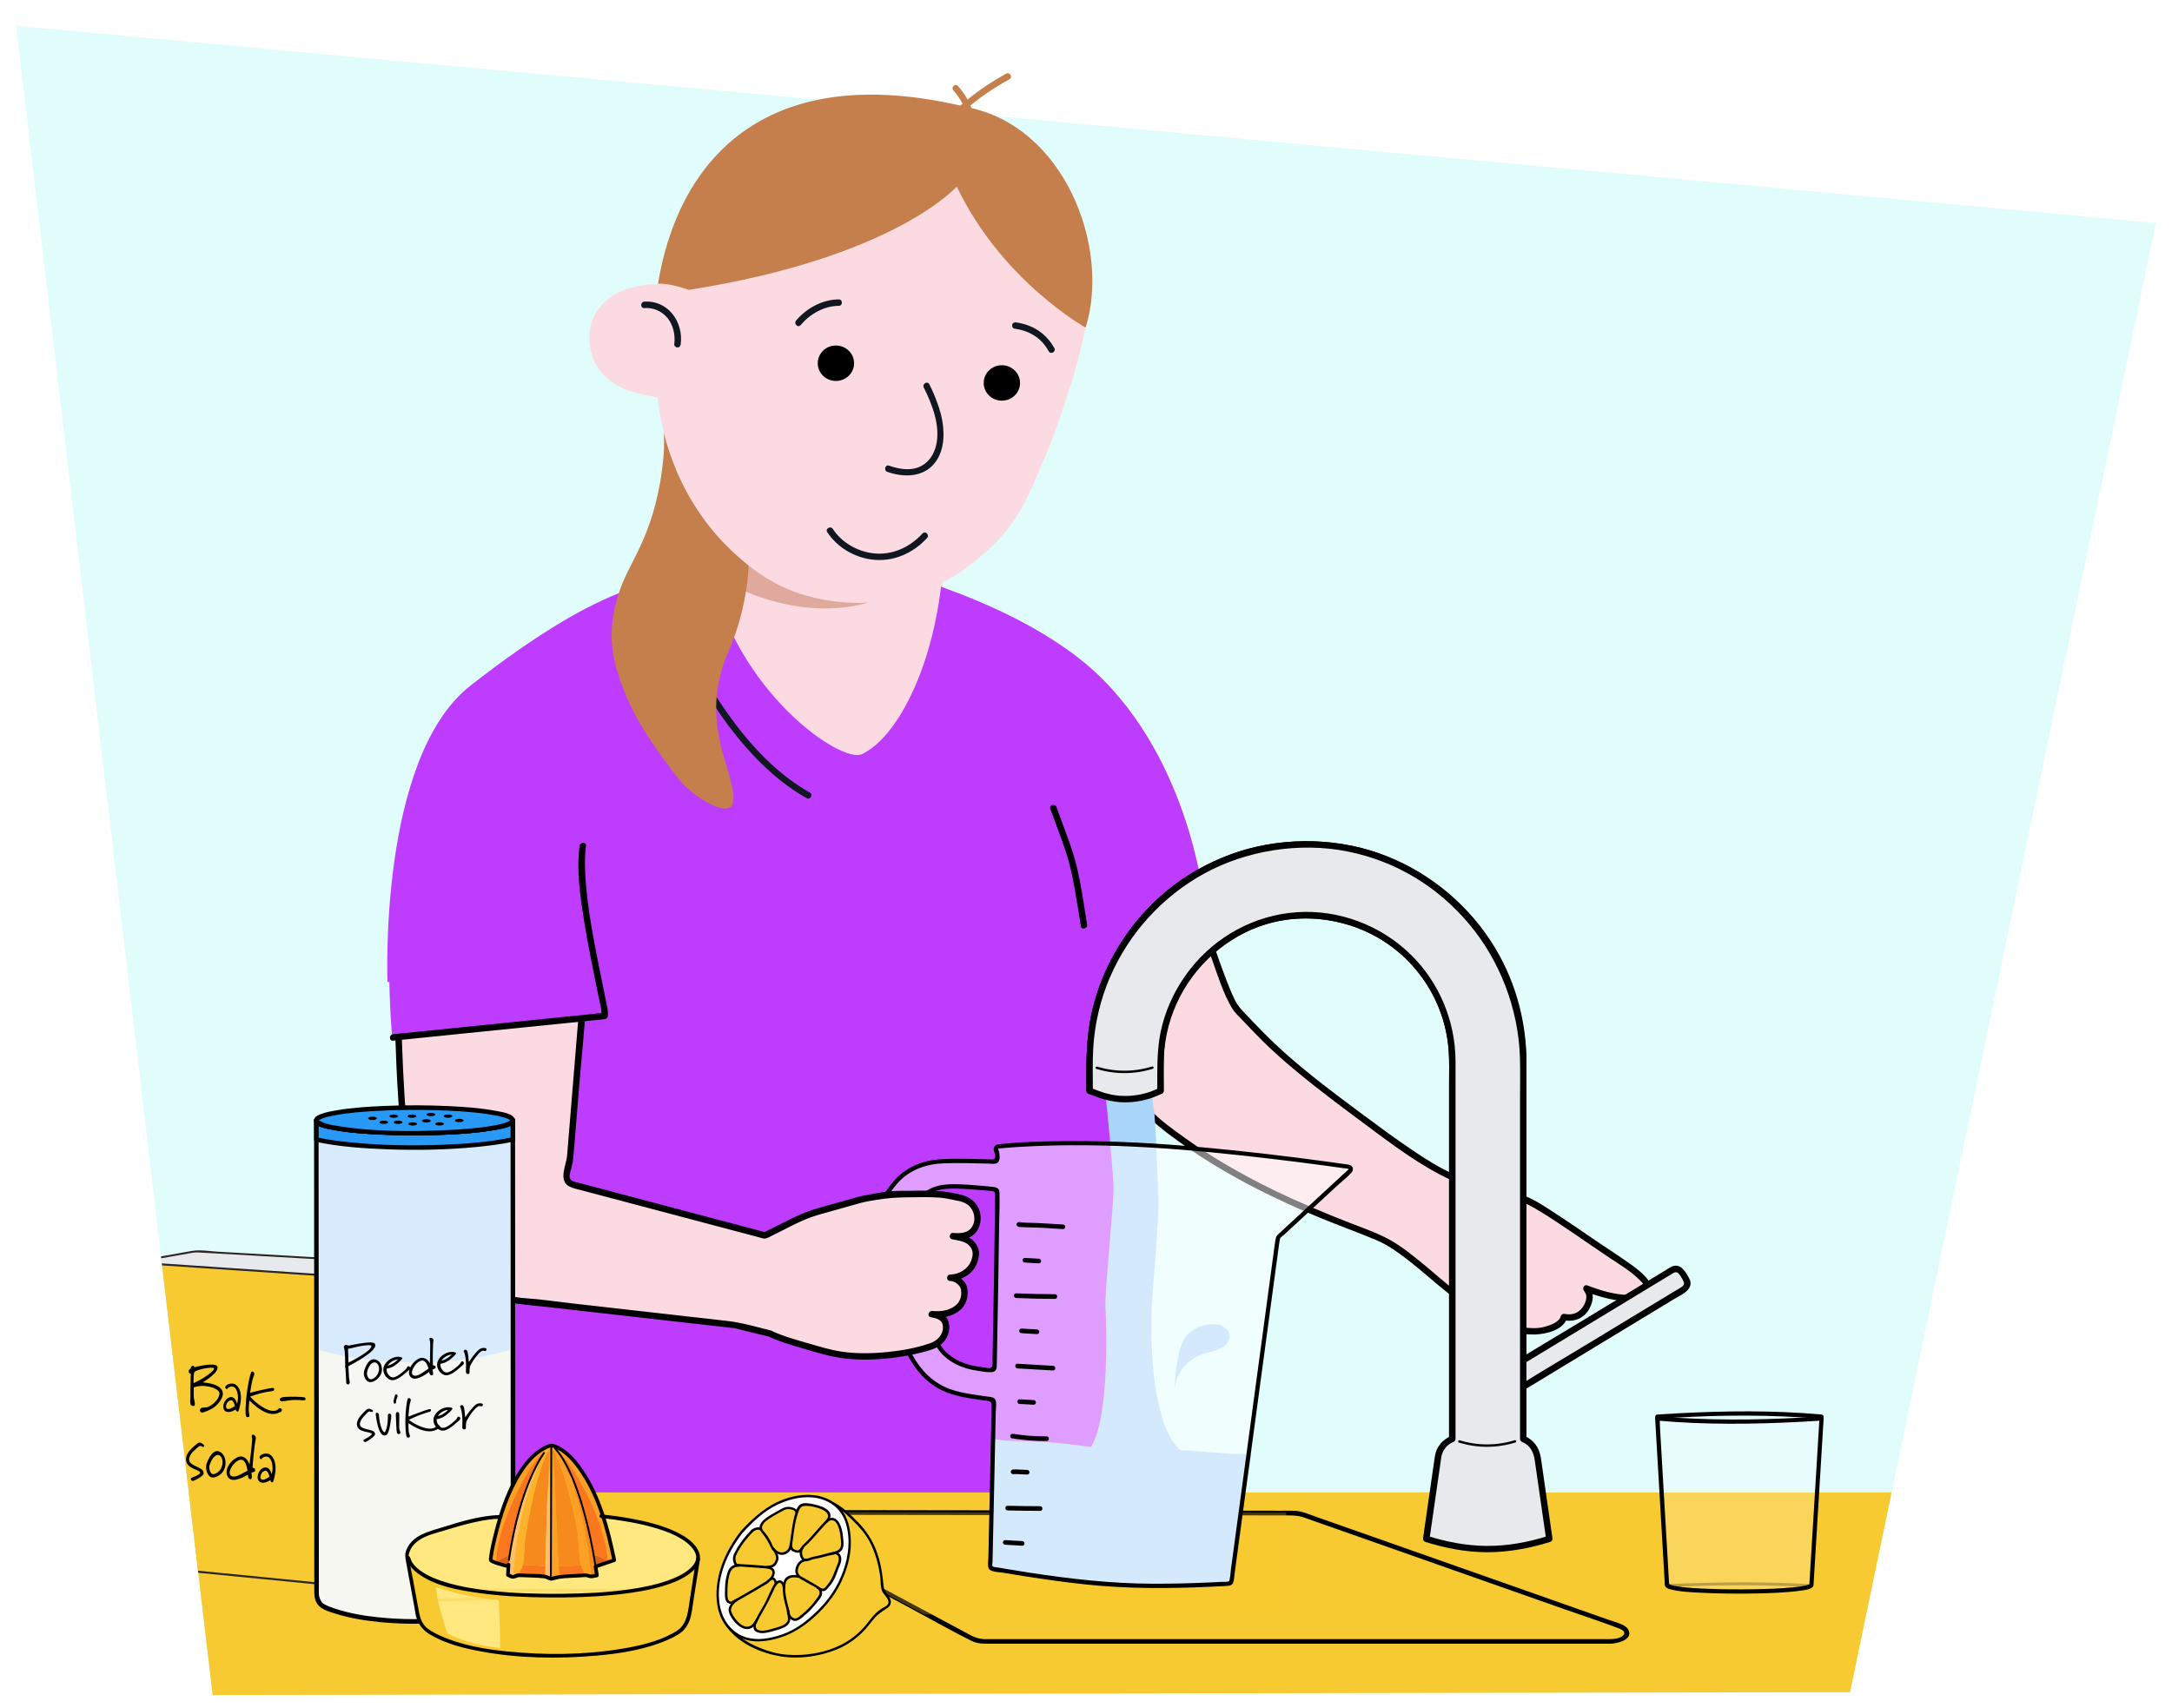 <?xml version="1.0" encoding="UTF-8"?>
<svg xmlns="http://www.w3.org/2000/svg" xmlns:xlink="http://www.w3.org/1999/xlink" viewBox="0 0 674 530">
  <defs>
    <style>
      .cls-1, .cls-2 {
        fill: none;
      }

      .cls-3 {
        fill: #a9d5f9;
      }

      .cls-4 {
        fill: #be3cfe;
      }

      .cls-5 {
        fill: url(#Nieuwe_patroonstaal_2);
      }

      .cls-6 {
        fill: #fbdbe1;
      }

      .cls-7 {
        opacity: .42;
      }

      .cls-7, .cls-8, .cls-9 {
        mix-blend-mode: multiply;
      }

      .cls-10 {
        fill: #f9781f;
      }

      .cls-11 {
        fill: #e0a99d;
      }

      .cls-12 {
        fill: #feb12b;
      }

      .cls-13 {
        fill: #d7621d;
      }

      .cls-14 {
        isolation: isolate;
      }

      .cls-15 {
        fill: #ffe880;
      }

      .cls-16 {
        fill: #101720;
      }

      .cls-17 {
        clip-path: url(#clippath-1);
      }

      .cls-18 {
        fill: #fda126;
      }

      .cls-19 {
        fill: #fff;
      }

      .cls-20 {
        fill: #f78a1c;
      }

      .cls-21 {
        fill: #f8ca31;
      }

      .cls-22, .cls-9 {
        fill: #f8ca31;
      }

      .cls-23 {
        fill: #f6a000;
      }

      .cls-24 {
        fill: #e8e9ec;
      }

      .cls-25 {
        fill: #f6f7f0;
      }

      .cls-26 {
        fill: #2b2523;
      }

      .cls-2 {
        stroke: #000;
        stroke-miterlimit: 10;
        stroke-width: .57px;
      }

      .cls-27 {
        fill: #2999f7;
      }

      .cls-28 {
        opacity: .5;
      }

      .cls-29 {
        opacity: .2;
      }

      .cls-30 {
        opacity: .25;
      }

      .cls-31 {
        fill: url(#Nieuwe_patroonstaal_2-2);
      }

      .cls-9 {
        opacity: .28;
      }

      .cls-32 {
        fill: #e1fdfb;
      }

      .cls-33 {
        fill: #c47f4d;
      }

      .cls-34 {
        fill: #fec06a;
      }

      .cls-35 {
        clip-path: url(#clippath);
      }

      .cls-36 {
        fill: #d7ebfd;
      }
    </style>
    <clipPath id="clippath">
      <path id="Path_2271-2" data-name="Path 2271" class="cls-32" d="M5,8.01l60.98,517.99,508.12-.89,94.89-455.91L5,8.01Z"/>
    </clipPath>
    <clipPath id="clippath-1">
      <path class="cls-6" d="M293.93,162.64v1.85c-.09,3.9-1.07,9.34-1.07,11.1-.05,24.56-15.49,61.13-24.55,63.92-6.62,2.04-48.82-25.77-48.37-75.02v-12.89c6.94,6.16,16.32,11.34,27.22,14.47,18.05,5.19,35.68,3.46,46.76-3.43Z"/>
    </clipPath>
    <pattern id="Nieuwe_patroonstaal_2" data-name="Nieuwe patroonstaal 2" x="0" y="0" width="187.62" height="187.62" patternTransform="translate(2979.78 2065.63) scale(.76)" patternUnits="userSpaceOnUse" viewBox="0 0 187.62 187.62">
      <g>
        <rect class="cls-1" x="0" y="0" width="187.62" height="187.62"/>
        <rect class="cls-15" x="0" y="0" width="187.62" height="187.62"/>
      </g>
    </pattern>
    <pattern id="Nieuwe_patroonstaal_2-2" data-name="Nieuwe patroonstaal 2" patternTransform="translate(3903.49 1771.68) rotate(-2.07) scale(.83 .75)" xlink:href="#Nieuwe_patroonstaal_2"/>
  </defs>
  <g class="cls-14">
    <g id="Laag_6" data-name="Laag 6">
      <g>
        <path id="Path_2271" data-name="Path 2271" class="cls-32" d="M5,8.01l60.98,517.99,508.12-.89,94.89-455.91L5,8.01Z"/>
        <g class="cls-35">
          <rect class="cls-22" x="28.39" y="463.14" width="612.72" height="128.91"/>
          <g>
            <g>
              <polyline class="cls-24" points="119.86 391.72 60.55 388.33 40.76 391.84 40.76 485.51 58.56 482.8"/>
              <path class="cls-26" d="M119.86,391.41c-10.59-.6-21.18-1.21-31.77-1.81-6.87-.39-13.75-.78-20.62-1.18-2.58-.15-5.38-.67-7.95-.22-6.28,1.11-12.56,2.22-18.84,3.34-.13.02-.22.17-.22.29,0,3.11,0,6.22,0,9.33,0,7.47,0,14.93,0,22.4,0,8.99,0,17.98,0,26.97,0,7.81,0,15.62,0,23.43v7.72c0,1.13-.23,2.55,0,3.66.01.05,0,.11,0,.16,0,.22.19.32.39.29,5.93-.9,11.87-1.8,17.8-2.71.39-.06.22-.65-.16-.59-5.93.9-11.87,1.8-17.8,2.71l.39.29c0-2.68,0-5.36,0-8.04,0-6.57,0-13.14,0-19.72,0-8.23,0-16.46,0-24.69,0-7.78,0-15.56,0-23.34,0-5.1,0-10.2,0-15.3,0-.65.26-1.95,0-2.57.16.37-.48.18.06.22.39.04.92-.16,1.3-.23l4.94-.87c3.75-.66,7.49-1.33,11.24-1.99,1.27-.22,1.84-.35,2.98-.29,5.57.32,11.14.64,16.71.95,8.17.47,16.33.93,24.5,1.4,5.41.31,10.82.62,16.23.93l.83.05c.39.02.39-.59,0-.61h0Z"/>
            </g>
            <g>
              <polygon class="cls-22" points="103.86 491.89 40.76 485.7 40.76 391.72 103.86 395.97 103.86 491.89"/>
              <path class="cls-26" d="M103.86,491.59c-7.13-.7-14.27-1.4-21.4-2.1-11.28-1.11-22.57-2.21-33.85-3.32-2.62-.26-5.23-.51-7.85-.77l.31.31v-9.33c0-7.47,0-14.94,0-22.41v-60.82c0-.28.14-1.01,0-1.26-.02-.03,0-.12,0-.16l-.31.31c7.13.48,14.25.96,21.38,1.44,11.31.76,22.61,1.52,33.92,2.29,2.6.18,5.2.35,7.8.53l-.31-.31v92.02c0,1.17-.22,2.58,0,3.74,0,.05,0,.11,0,.17,0,.39.61.39.61,0v-92.02c0-1.16.23-2.6,0-3.74-.01-.05,0-.11,0-.17,0-.17-.14-.29-.31-.31-7.13-.48-14.25-.96-21.38-1.44-11.31-.76-22.61-1.52-33.92-2.29-2.6-.18-5.2-.35-7.8-.53-.17-.01-.31.15-.31.31v9.33c0,7.47,0,14.94,0,22.41v58.37c0,1.15-.24,2.59,0,3.72.01.05,0,.11,0,.16,0,.18.14.29.31.31,7.13.7,14.27,1.4,21.4,2.1,11.28,1.11,22.57,2.21,33.85,3.32,2.62.26,5.23.51,7.85.77.39.04.39-.57,0-.61Z"/>
            </g>
            <g>
              <polygon class="cls-23" points="103.86 491.89 119.86 485.7 119.86 391.72 103.86 395.97 103.86 491.89"/>
              <path class="cls-26" d="M103.95,492.19c5.33-2.06,10.67-4.13,16-6.19.13-.05.22-.15.22-.29,0-3.11,0-6.22,0-9.33,0-7.47,0-14.94,0-22.41,0-9.04,0-18.09,0-27.13,0-7.83,0-15.65,0-23.48,0-2.59,0-5.17,0-7.76,0-1.15.24-2.59,0-3.72-.01-.05,0-.11,0-.16,0-.2-.2-.35-.39-.29-5.33,1.42-10.67,2.84-16,4.25-.13.03-.22.16-.22.29,0,3.18,0,6.37,0,9.55,0,7.64,0,15.28,0,22.93,0,9.2,0,18.41,0,27.61,0,8,0,15.99,0,23.99,0,2.65,0,5.29,0,7.94,0,1.17-.22,2.58,0,3.74,0,.05,0,.11,0,.17,0,.39.61.39.61,0,0-4.27,0-8.54,0-12.8,0-9.68,0-19.37,0-29.05,0-10.53,0-21.07,0-31.6,0-6.83,0-13.67,0-20.5,0-.46.17-1.31,0-1.75s.39.1-.21.07c.4.02.97-.26,1.36-.36,4.51-1.2,9.02-2.4,13.53-3.6l1.1-.29-.39-.29c0,4.23,0,8.45,0,12.68,0,9.61,0,19.22,0,28.83,0,10.39,0,20.78,0,31.16,0,6.56,0,13.13,0,19.69,0,.32-.17,1.22,0,1.51.1.17.29-.08.07-.12-.41-.07-1.34.52-1.72.67l-13.08,5.06c-.35.13-.69.27-1.04.4-.36.14-.21.73.16.59Z"/>
            </g>
            <g>
              <path d="M65.93,437.04c-1.64.97-2.61,1.11-2.83,1.26-.07.05-.22.08-.38.07-.4-.03-.69-.33-.68-.77s.43-.74.74-.78c.22-.02,1.24-.04,1.5-.12,1.3-.36,3.79-2.32,3.82-4.32.01-.97-1.85-2.08-4.9-2.3-.73-.05-2.31.13-3.07.47l-.02,1.16c-.02,2.21.05,2.18.19,2.86.12.56.19.79.18,1.04,0,.16-.04.31-.1.55-.04.12-.2.16-.42.15-.34-.03-.78-.22-.81-.44-.05-.28-.15-.61-.14-1.14,0-.18,0-.38.05-.61.02-.08.02-.3.03-.57.02-1.01-.02-2.06,0-3.08.02-1.08.1-3.69.13-4.16,0,0-.65-.07-.66-.6v-.08c.01-.51.27-.69.63-.96,0-.39.25-.86.72-.83.32.02.39.3.43.46,0,0,3.5-.97,5.68-.82.47.03,1.51.1,1.49.91,0,.69-.58,1.47-.91,1.79-1.77,1.69-2.65,2.12-3.69,2.83h.2c1.78.14,6.09.79,6.05,3.54-.04,1.74-2.04,3.82-3.2,4.49ZM65.87,424.44c-1.43-.1-5.14.72-5.53,1.32-.2.32-.28,1.34-.29,2.16-.01.73.01,1.32.01,1.32,0,0,1.97-.94,3.14-1.68,2.29-1.47,3.21-2.45,3.22-2.84,0-.24-.34-.26-.56-.27Z"/>
              <path d="M73.93,437.97c-.04.06-.13.07-.22.06-.13,0-.29-.06-.38-.19-.11-.13-.16-.47-.16-.47,0,0-1.31.9-2.45.81-.92-.07-1.44-.73-1.43-1.68.02-1.33,1.12-3.06,2.53-2.95,1.01.07,1.46,1.08,1.72,2.02,0,0,.3-.71.31-1.79.01-1.15-.35-3.4-1.8-3.51-.73-.05-1.45.43-1.49.7,0,.08-.06.1-.15.09-.2-.01-.51-.18-.52-.53,0-.67,1.2-1.26,2.26-1.18.38.03.73.13,1.02.35,1.26.94,1.61,2.56,1.59,4.11-.02,2.11-.74,4.11-.83,4.17ZM71.85,434.54c-.92-.07-1.7.95-1.71,1.94,0,.44.16.73.61.76.9.07,2.14-.95,2.14-.95,0,0-.44-1.71-1.05-1.75Z"/>
              <path d="M86.68,438.34c-.35.11-.9.51-2.25.45h-.11c-1.93-.16-4.37-1.62-6.91-4.19,0,0-.21.98-.23,2.7v.38c0,.62.23,1.22.22,1.62,0,.32-.15.51-.71.47-.39-.03-.51-.76-.5-2.1,0-.3,0-.62.03-.96.22-5.76,1.55-10.92,1.84-11.04.09-.03.2-.06.29-.06.26.02.46.23.55.63.02.06.02.12.02.18,0,.44-.43.66-.87,3.15-.19,1.1-.33,1.74-.45,2.65,0,0,5.49-1.45,7.16-1.51.19.01.33.22.33.44,0,.16-.08.33-.24.44-.35.21-2.91.19-7.22,1.8,0,0,1.41,1.88,4.48,3.61.98.55,1.8.78,2.43.82,1.17.09,1.77-.43,1.86-.6.09-.15.32-.26.52-.24.26.02.52.2.56.64,0,.38-.41.57-.8.7Z"/>
              <path d="M94.51,434.5c-.22.06-.41.07-.58.06-.15-.01-.28-.04-.86-.08-.69-.05-2.07-.11-3.58.12-.78.12-1.57.26-2.09.23-.24-.02-.59-.1-.59-.48,0-.86,1.44-.88,3.32-.9,1.21-.01,2.5,0,3.4.07.56.04.97.09,1.09.2.17.15.22.3.22.42,0,.2-.17.33-.32.38Z"/>
              <path d="M62.99,449c-.35-.03-.55-.29-.69-.3-.62-.03-.83.37-2.3,1.68-.84.74-1.31,1.86-1.32,2.49-.02,1.17,1.18,1.67,2.38,2.28,1.11.58,2.15.87,2.13,2.13-.01.83-3.05,2.31-3.33,2.29-.38-.05-.66-.32-.65-.6,0-.1.04-.2.12-.29.11-.19,2.79-.95,2.8-1.68-.24-1.01-4.46-1.17-4.4-4.19.04-2.21,2.37-3.91,3.59-4.91.22-.18.52-.24.75-.22.16.01.31.07.42.13.24.14.87.55.89.8v.08c0,.2-.12.35-.39.33Z"/>
              <path d="M65.9,458.5c-1.31-.11-1.96-1.91-1.94-3.25,0-.53.11-1.04.34-1.57,1.07-2.48,2.15-3.45,3.21-3.37.74.06,2.27.89,2.45,3.11.02.24.03.45.03.67-.03,2.9-2.53,4.53-4.08,4.4ZM65.07,454.54c-.08.22-.12.5-.12.78-.01.73.32,2.07,1.17,2.15.85.07,2.03-.94,2.39-1.64.32-.64.55-1.33.56-2.04.01-.89-.42-2.22-1.43-2.3-.15-.01-1.58.09-2.57,3.06Z"/>
              <path d="M79.32,446.68c-.13.37-.81,5.83-.96,8.76,0,0,.69.12.78.55.04.13.04.21.04.29,0,.55-.51.49-1.14.72,0,0,.11.64.1,1.21,0,.47-.08.89-.4.86-.89-.22-.68-.86-.83-1.46,0,0-2.74,1.8-4.69,1.63-1.22-.11-1.93-1.14-1.92-2.42.03-2.43,2.89-4.99,4.59-4.85.09,0,.2.02.28.04,1.48.47,1.79,1.45,2.26,2.44,0,0,.82-6.7.83-7.77,0-.06,0-.1-.02-.16-.09-.33-.11-.57-.1-.82,0-.32.1-.52.32-.5.56.04.94.56.94,1.08,0,.12-.02.26-.08.38ZM75.39,453.14c-.15-.09-.31-.13-.48-.14-1.5-.13-3.62,2.39-3.64,4,0,.67.45,1.16,1.1,1.21,1.17.1,2.93-1.01,4.42-1.82,0,0-.26-2.6-1.4-3.25Z"/>
              <path d="M84.7,459.94c-.04.06-.13.07-.23.06-.13-.01-.3-.07-.39-.2-.11-.13-.17-.49-.17-.49,0,0-1.34.91-2.5.81-.94-.08-1.47-.76-1.47-1.74,0-1.37,1.12-3.13,2.56-3.01,1.03.09,1.49,1.13,1.77,2.09,0,0,.3-.73.31-1.83,0-1.18-.38-3.5-1.85-3.62-.75-.06-1.48.43-1.52.71,0,.08-.06.1-.15.09-.21-.02-.52-.19-.54-.55,0-.69,1.22-1.28,2.3-1.19.39.03.75.14,1.04.37,1.29.98,1.65,2.64,1.65,4.23,0,2.17-.73,4.21-.83,4.27ZM82.56,456.41c-.94-.08-1.73.96-1.73,1.98,0,.45.16.75.63.79.92.08,2.18-.96,2.18-.96,0,0-.46-1.76-1.08-1.81Z"/>
            </g>
          </g>
        </g>
      </g>
      <g>
        <path class="cls-6" d="M421.48,346.06c-24.63-18.24-28.74-23.43-37.56-32.67-4.67-4.89-19.16-55.05-20.3-57.57-.98-2.17-.36-3.71-1.91-5.52-10.38-12.11-13.51-16.66-29.35-18.56-7.14-.85-11.12-.28-18.21.91-.59.1-4.43.83-4.88,1.22-1.02.89,8.51,4.33,8.7,5.66,1.37,9.66,20.54,90.48,39.95,107.18,27.11,23.33,64.41,34.49,71.33,38,7.44,3.77,16.22,12.51,23.04,17.6,5.42,4.04,8.51,7.07,14.71,9.41,2.51.95,9.1,1.99,12.61.94,2.04-.61,5.26-1.94,5.64-3.84l.04-.15c1.51.35,3.1.32,4.66-.54,2.54-1.39,4.35-5.88,2.62-7.81l-.29-.51c4.92,1.91,16.44,5.24,18.96.85,1.8-3.14-7.75-8.88-11.52-11.4-7.58-5.08-20.34-14.2-26.18-16.94-1.04-.49-9.8-3.8-14.71-4.57-9.8-1.54-20.23-9.03-37.34-21.7Z"/>
        <path d="M421.99,345.2c-8.02-5.94-16.01-11.97-23.46-18.61-4.19-3.74-8.09-7.77-11.95-11.85-1.48-1.57-2.4-2.47-3.34-4.34-1.11-2.21-2.02-4.53-2.9-6.84-2.53-6.62-4.74-13.35-6.92-20.09s-4.17-13.17-6.22-19.77c-.64-2.06-1.27-4.13-1.94-6.18-.17-.54-.34-1.08-.54-1.61-.55-1.48-.67-3.07-1.22-4.53-.44-1.15-1.3-2.02-2.08-2.95-.86-1-1.71-2.01-2.58-3.01-1.44-1.67-2.89-3.32-4.43-4.89-2.55-2.6-5.4-4.91-8.71-6.45-3.95-1.83-8.24-2.66-12.54-3.22-5.74-.74-11.25-.45-16.95.47-1.96.31-3.93.63-5.85,1.13-1.07.28-2.78.86-1.92,2.3.6,1.01,2.16,1.6,3.15,2.1,1.51.77,3.08,1.48,4.53,2.36.31.19.86.52.96.7-.11-.21.03.43.05.56.11.64.23,1.29.35,1.93.38,1.94.8,3.87,1.23,5.79,3.06,13.62,6.73,27.12,10.86,40.45,4.67,15.08,9.8,30.33,17.24,44.3,2.63,4.95,5.64,10.06,9.78,13.92,3.8,3.55,8.12,6.66,12.4,9.61,4.55,3.14,9.27,6.04,14.1,8.73,8.55,4.78,17.45,8.92,26.49,12.68,5.83,2.42,11.79,4.52,17.6,6.99,3.4,1.44,6.44,3.59,9.35,5.83,4.54,3.5,8.76,7.38,13.26,10.93,4.12,3.27,8.32,6.85,12.99,9.3,4.18,2.19,8.77,3.27,13.5,3.18,3.39-.07,8.97-1.36,9.99-5.15l-1.23.7c3.36.69,6.48-.48,8.16-3.54.64-1.16,1.1-2.53,1.05-3.87-.04-1.16-.56-1.96-1.11-2.93l-1.13,1.47c3.84,1.48,7.91,2.63,12.02,2.98,2.71.23,7.86.05,8.39-3.55.23-1.52-.82-2.92-1.77-3.98-1.37-1.52-3.04-2.77-4.69-3.96-3.34-2.41-6.84-4.6-10.23-6.92-4.22-2.89-8.43-5.8-12.72-8.59-3.08-2-6.23-4.19-9.65-5.59-3.69-1.51-7.53-2.79-11.39-3.77-1.79-.45-3.63-.68-5.42-1.14s-3.4-1.03-5.03-1.74c-4.51-1.94-8.71-4.58-12.78-7.31-5.71-3.83-11.23-7.94-16.75-12.03-1.04-.77-2.03.97-1.01,1.73,8.3,6.14,16.58,12.65,25.73,17.5,3.1,1.64,6.35,3.08,9.77,3.89,1.75.42,3.53.65,5.27,1.11,2.15.56,4.27,1.24,6.38,1.96,2.97,1.02,5.46,2,8.14,3.56,3.95,2.3,7.74,4.86,11.52,7.42s7.59,5.23,11.43,7.79c3.17,2.12,6.53,4.09,9.28,6.75.75.73,2.49,2.27,1.77,3.45-.91,1.49-3.4,1.52-4.91,1.5-4.35-.08-8.78-1.42-12.82-2.98-.85-.33-1.53.77-1.13,1.47.31.54.73,1.01.82,1.64.14.96-.19,2.01-.61,2.85-1.19,2.4-3.41,3.44-6.05,2.9-.53-.11-1.08.15-1.23.7-.52,1.92-3.27,2.79-4.98,3.28-2.21.64-4.68.46-6.94.19-4.82-.58-9.06-2.59-12.99-5.4-4.31-3.08-8.49-6.4-12.53-9.82s-8.4-7.24-12.99-10.34-9.9-4.86-15.07-6.88c-7.94-3.1-15.81-6.39-23.48-10.12-9.56-4.64-18.85-9.91-27.49-16.1-3.69-2.64-7.55-5.38-10.73-8.65-1.78-1.84-3.31-3.91-4.71-6.04-3.71-5.66-6.63-11.83-9.29-18.03-3.12-7.27-5.83-14.72-8.34-22.22-4.76-14.2-8.84-28.63-12.39-43.18-1.08-4.43-2.13-8.87-3-13.35-.27-1.41-.23-2.83-1.47-3.75s-2.58-1.51-3.89-2.16c-.72-.36-1.44-.72-2.15-1.09-.48-.26-1.1-.83-1.62-.96-.04,0-.12-.15-.16-.15.26.02.04,1.14-.23,1.04.17.06.86-.26,1.02-.31.89-.23,1.8-.42,2.71-.6,2.44-.47,4.91-.86,7.37-1.13,5.46-.61,10.98-.19,16.36.88,3.77.75,7.43,1.96,10.65,4.11s5.69,4.89,8.15,7.69c1.64,1.87,3.37,3.72,4.89,5.69.83,1.07.87,2.29,1.15,3.56.14.61.36,1.18.6,1.76.02.05-.11-.28-.02-.04.48,1.3.88,2.64,1.3,3.97,1.76,5.62,3.49,11.25,5.26,16.87,2.2,6.98,4.45,13.95,6.88,20.86,1.72,4.87,3.34,10.06,5.93,14.55,1.02,1.76,2.59,3.13,3.98,4.6,1.78,1.88,3.56,3.76,5.4,5.58,5.07,5.03,10.54,9.63,16.15,14.05,4.39,3.46,8.85,6.83,13.34,10.16,1.04.77,2.03-.97,1.01-1.73Z"/>
      </g>
      <g>
        <g>
          <path class="cls-6" d="M293.93,162.64v1.85c-.09,3.9-1.07,9.34-1.07,11.1-.05,24.56-15.49,61.13-24.55,63.92-6.62,2.04-48.82-25.77-48.37-75.02v-12.89c6.94,6.16,16.32,11.34,27.22,14.47,18.05,5.19,35.68,3.46,46.76-3.43Z"/>
          <g class="cls-17">
            <path class="cls-11" d="M219.94,165.14v12.05c12.56,8.98,34.4,15.93,53.58,8.47,11.58-4.51,21.54-11.95,28.91-20.82v-.43c-10.74,11.45-24.03,18.13-39.29,18.13-15.26,0-30.39-8.35-43.2-17.39Z"/>
          </g>
        </g>
        <path class="cls-4" d="M333.69,203.4c-12.47-9.38-27.17-16.11-41.67-21.33-3.28,26.96-14.16,47.09-24.58,51.97-6.42,3-39.13-19.29-47.22-57.42-16.21,4.17-31.11,2.46-74.2,36.12-28.68,22.41-25.76,91.99-25.76,91.99l58.56.33-18.56-48.33-12,221,206.33-1.33-9.33-125.33s4.56-37-.44-46l28.22-29.11s-5.69-47.22-39.35-72.55Z"/>
        <path class="cls-16" d="M208.01,193.25c1.92,4.91,4.32,9.67,6.83,14.29,5.34,9.84,11.69,19.28,19.44,27.39,4.73,4.95,10.05,9.39,16.02,12.76,1.12.63,2.13-1.09,1.01-1.73-10.36-5.85-18.65-14.87-25.47-24.48-5.34-7.53-9.94-15.61-13.81-23.99-.79-1.7-1.47-3.22-2.08-4.78-.46-1.19-2.4-.67-1.93.53h0Z"/>
      </g>
      <g>
        <path class="cls-24" d="M472.67,446.52v-117.28c0-37.1-30.18-67.28-67.28-67.28s-67.28,30.18-67.28,67.28v9.25h22v-9.25c0-24.97,20.31-45.28,45.28-45.28s45.28,20.31,45.28,45.28v117.28"/>
        <path d="M473.67,446.52v-39.47c0-11.26,0-22.52,0-33.78,0-9.74,0-19.48,0-29.22,0-4.85,0-9.7,0-14.55,0-13.28-3.79-26.38-11.07-37.5-8.23-12.58-20.55-22.27-34.75-27.24s-31.2-5.04-45.86.34-26.29,15.04-34.34,27.74c-4.03,6.36-7,13.41-8.72,20.73-1.47,6.26-1.82,12.55-1.82,18.95v5.97c0,.54.46,1,1,1,6.4,0,12.8,0,19.19,0h2.81c.54,0,1-.46,1-1,0-3.2-.03-6.4,0-9.6.05-6.57,1.57-13.11,4.46-19.02,5.63-11.47,16.13-20.17,28.49-23.44s26.4-.81,37.06,6.8,17.36,19.51,18.39,32.34c.28,3.51.15,7.08.15,10.6v110.36c0,1.29,2,1.29,2,0v-108.22c0-3.02,0-6.03,0-9.05-.04-12.66-5.29-24.93-14.51-33.63s-22.83-13.67-35.96-12.46-24.92,7.91-32.77,18.28c-3.87,5.1-6.65,11.03-8.11,17.27-1.16,4.98-1.21,9.97-1.21,15.04v4.75l1-1h-22l1,1c0-4.42-.14-8.87.12-13.28.46-7.66,2.26-15.27,5.34-22.31,5.93-13.58,16.38-24.95,29.41-32.01s29.73-9.71,44.9-6.55,27.9,11.09,37.46,22.54,15.25,26.74,15.34,42.01c.02,3.78,0,7.55,0,11.33,0,9.02,0,18.05,0,27.07,0,11,0,22,0,33s0,19.71,0,29.56v16.67c0,1.29,2,1.29,2,0h0Z"/>
      </g>
      <path d="M325.92,251c1.61,4.5,3.39,8.95,4.88,13.49,1.21,3.69,2,7.48,2.68,11.29s1.31,7.77,1.93,11.66c.2,1.27,2.13.73,1.93-.53-.93-5.8-1.76-11.65-3.06-17.38-.8-3.49-1.95-6.85-3.19-10.21-1.09-2.95-2.18-5.9-3.24-8.85-.43-1.2-2.36-.68-1.93.53h0Z"/>
      <rect class="cls-22" x="140.82" y="463.14" width="240.92" height="24.62"/>
      <g class="cls-7">
        <path class="cls-22" d="M239.5,469.34l159.61.22h1.26c1.05,0,2.07.17,2.93.47l98.34,34.63c4.13,1.45,2.09,4.72-2.95,4.72h-194.15c-1.42,0-2.78-.3-3.75-.82l-13.84-7.42-51.2-27.43c-3.1-1.66-.75-4.38,3.76-4.37Z"/>
      </g>
      <g class="cls-8">
        <path d="M240.47,470.06c3.93,0,7.87.01,11.8.02,9.83.01,19.67.03,29.5.04,12.75.02,25.49.03,38.24.05s25.53.03,38.3.05c9.89.01,19.79.03,29.68.04,4.03,0,8.06.01,12.09.02,1.5,0,2.95.08,4.37.57.79.27,1.57.55,2.35.83,3.35,1.18,6.71,2.36,10.06,3.54,11.17,3.93,22.34,7.87,33.51,11.8s23.34,8.22,35.01,12.33c5.66,1.99,11.39,3.86,17,5.99.98.37,2.38,1.17,1.25,2.22-1.01.94-2.7,1.08-4,1.1-.31,0-.62,0-.92,0h-5.52c-7.69,0-15.38,0-23.07,0-11.34,0-22.68,0-34.01,0-13.03,0-26.06,0-39.1,0s-25.59,0-38.39,0c-10.53,0-21.05,0-31.58,0-6.25,0-12.51,0-18.76,0-.92,0-1.85.02-2.77,0-2.57-.05-4.46-1.29-6.64-2.46l-8.12-4.35c-6.45-3.45-12.89-6.91-19.34-10.36-10.3-5.52-20.59-11.03-30.89-16.55-1.03-.55-2.05-1.09-3.08-1.65-.28-.15-.58-.29-.83-.49-2.33-1.82,2.87-2.72,3.86-2.74.93-.02.93-1.46,0-1.44-1.83.03-4.2.36-5.39,1.95-.9,1.21-.44,2.58.71,3.42.69.5,1.52.86,2.26,1.26,4.04,2.16,8.08,4.33,12.12,6.49,10.79,5.78,21.57,11.56,32.36,17.33,6.28,3.36,12.49,6.91,18.86,10.1,1.94.97,3.97.92,6.06.92h6.82c8.45,0,16.9,0,25.35,0,11.98,0,23.95,0,35.93,0,13.34,0,26.69,0,40.03,0s25.35,0,38.03,0c9.94,0,19.87,0,29.81,0,5.13,0,10.25,0,15.38,0,.29,0,.57,0,.86,0,1.98-.03,7.33-1.19,5.62-4.37-.9-1.67-4-2.31-5.7-2.91-8.91-3.14-17.83-6.28-26.74-9.42-12.41-4.37-24.81-8.74-37.22-13.11-9.14-3.22-18.27-6.44-27.41-9.65-2.06-.73-4.2-1.69-6.41-1.8-1.4-.07-2.82-.01-4.22-.02-7.06,0-14.13-.02-21.19-.03-11.73-.02-23.46-.03-35.19-.05-13.38-.02-26.76-.04-40.13-.05-11.86-.02-23.73-.03-35.59-.05-7.33-.01-14.65-.02-21.98-.03-1,0-2.01,0-3.01,0-.93,0-.93,1.44,0,1.44Z"/>
      </g>
      <path class="cls-9" d="M239.5,469.23l159.61.22v2.07s0,29.52,0,29.52h-112.17s-51.2-27.43-51.2-27.43c-3.1-1.66-.75-4.38,3.76-4.37Z"/>
      <g>
        <path class="cls-24" d="M471.61,430.97l-3.64-6.01,50.98-30.9c.98-.6,2.26-.28,2.86.7l1.48,2.45c.6.98.28,2.26-.7,2.86l-50.98,30.9Z"/>
        <path d="M472.48,430.46c-1.21-2-2.43-4.01-3.64-6.01l-.36,1.37c6.11-3.7,12.21-7.4,18.32-11.1,9.28-5.63,18.56-11.25,27.85-16.88l3.67-2.22c.83-.5,1.79-1.35,2.64-.35.54.64,1.16,1.67,1.48,2.45s0,1.24-.59,1.64c-.81.55-1.68,1.02-2.51,1.52-8.71,5.28-17.43,10.56-26.14,15.84-7.23,4.38-14.54,8.66-21.71,13.16-.12.08-.25.15-.37.23-1.1.67-.1,2.4,1.01,1.73,6.45-3.91,12.9-7.82,19.35-11.73,9.31-5.64,18.62-11.29,27.93-16.93,2.25-1.36,6.58-3.08,4.76-6.47-1.16-2.16-2.84-5.06-5.72-3.5-.63.34-1.23.75-1.84,1.12-8.66,5.25-17.32,10.5-25.98,15.75-7.58,4.59-15.23,9.1-22.75,13.79-.13.08-.26.16-.39.24-.46.28-.64.9-.36,1.37,1.21,2,2.43,4.01,3.64,6.01.67,1.1,2.4.1,1.73-1.01Z"/>
      </g>
      <path class="cls-3" d="M342.48,333.93s3.05,28.98,3.05,34.98-2.81,32.36-2.48,37.02c.33,4.66,1.57,41.03-6.76,45.4,3.11-.53,11.37-1.78,14.01-.6.48.21,1.07.25,1.61.14,6-1.19,15.44-.07,15.44-.07,0,0-11.07-4.43-9.97-45,.06-2.4,2.38-29.31,2.11-33.59-.28-4.4-.83-25.09-1.47-28.08-.4-1.85-1.29-10.99-1.29-10.99l-14.26.8Z"/>
      <g>
        <path class="cls-3" d="M369.52,476.86c0-.54.03-1.16.05-1.81-.06.6-.08,1.2-.05,1.81Z"/>
        <path class="cls-3" d="M381.51,413.91c-.2-.71-.67-1.27-1.17-1.69-1.62-1.35-3.65-1.47-5.52-1.2-2.67.39-5.32,1.58-7.07,4.02-2.21,3.08-3.07,11.12-3.29,16.24.22-2.31,1.03-4.5,2.24-6.23,1.52-2.18,3.61-3.67,5.85-4.54,2.31-.9,4.81-1.19,6.97-2.52,1.25-.77,2.48-2.37,1.99-4.08Z"/>
      </g>
      <g>
        <path class="cls-24" d="M446.24,452.06l-3.67,25.47,1.61.5c11.46,3.58,23.75,3.56,35.2-.07l1.38-.44-3.67-25.47c-.37-2.58-2.11-4.65-4.42-5.54v-116.26c0-36.92-29.32-67.73-66.23-68.29-37.57-.57-68.32,29.83-68.32,67.27v9.25l1.8.75c6.52,2.7,13.89,2.43,20.2-.75h0v-8.44c0-25.34,20.73-46.51,46.07-46.08,24.61.42,44.49,20.57,44.49,45.27v117.28c-2.31.89-4.05,2.97-4.42,5.54Z"/>
        <path d="M445.28,451.79c-1.07,7.44-2.14,14.89-3.22,22.33-.15,1.05-.3,2.09-.45,3.14-.08.55.13,1.05.7,1.23,6.2,1.94,12.5,3.16,19.02,3.2s13.29-1.18,19.7-3.2c.56-.18.78-.68.7-1.23-1.19-8.27-2.38-16.53-3.57-24.8-.46-3.18-2.2-5.66-5.22-6.91l.73.96c0-3.89,0-7.79,0-11.68,0-9.25,0-18.51,0-27.76,0-11.26,0-22.52,0-33.77,0-9.66,0-19.33,0-28.99,0-4.63,0-9.26,0-13.89-.01-13.76-4.04-27.37-11.68-38.83-8.31-12.48-20.6-22.13-34.79-27.01s-31.08-4.78-45.62.67-26.03,15.06-33.99,27.69c-4.03,6.39-7,13.48-8.71,20.84-1.44,6.23-1.77,12.49-1.77,18.86v5.85c0,.49.32.79.73.96,3.29,1.36,6.55,2.42,10.14,2.6,4.36.22,8.74-.74,12.63-2.7.31-.16.5-.53.5-.86,0-3.51-.11-7.04.05-10.55.3-6.52,2.04-12.96,5.05-18.74,5.9-11.33,16.51-19.93,28.95-23s26.37-.18,36.8,7.64,16.83,19.8,17.62,32.6c.2,3.31.09,6.66.09,9.98,0,6.68,0,13.35,0,20.03s0,17.96,0,26.94,0,18.59,0,27.89,0,15.24,0,22.86v12.39l.73-.96c-2.7,1.11-4.63,3.33-5.12,6.24-.21,1.26,1.71,1.8,1.93.53.37-2.17,1.66-3.99,3.73-4.84.41-.17.73-.48.73-.96v-30.04c0-9.28,0-18.57,0-27.85s0-18.75,0-28.13v-21.92c0-3.11,0-6.21,0-9.32-.04-12.38-5.04-24.38-13.89-33.05-9.33-9.14-22.4-14.06-35.45-13.14s-25.01,7.48-33,17.66c-4,5.1-6.98,10.98-8.64,17.25-1.36,5.13-1.57,10.29-1.57,15.55,0,1.65,0,3.31,0,4.96l.5-.86c-3.71,1.87-7.9,2.68-12.04,2.4-3.25-.22-6.21-1.27-9.18-2.5l.73.96c0-4.36-.14-8.74.11-13.09.43-7.64,2.21-15.24,5.25-22.27,5.86-13.55,16.22-24.94,29.16-32.05s29.48-9.89,44.57-6.86,27.95,10.98,37.57,22.39,15.41,26.4,15.87,41.54c.13,4.15.03,8.32.03,12.48,0,8.86,0,17.73,0,26.59,0,11.03,0,22.06,0,33.09,0,9.81,0,19.62,0,29.43,0,5.34,0,10.68,0,16.03,0,.25,0,.5,0,.76,0,.49.32.79.73.96,2.45,1.01,3.49,3.19,3.84,5.65l.78,5.44c.74,5.13,1.48,10.26,2.22,15.39.18,1.28.37,2.56.55,3.84l.7-1.23c-6.25,1.98-12.59,3.17-19.17,3.13-6.35-.04-12.45-1.25-18.48-3.13l.7,1.23c1.07-7.44,2.14-14.89,3.22-22.33.15-1.05.3-2.09.45-3.14.18-1.26-1.75-1.8-1.93-.53Z"/>
      </g>
      <path class="cls-33" d="M226.09,155.1c2.83,5.45,5.49,11.67,6.13,18.13.44,4.48-1.08,17.44-6.09,28.75-10.13,22.85,2.9,38.67,1.35,47.02-.98,5.38-12.55-1.82-16.6-6.95-13.15-16.61-16.41-25.05-18.71-31.78-2.43-7.08-3.93-15.44.28-27.47,3.18-9.08,11.29-17.77,13.45-41.18,1.11-11.98-3.33-38.01-5.64-40.91l25.83,54.38Z"/>
      <g>
        <path class="cls-6" d="M326.1,137.58c-7.5,16.99-9.29,25.51-24.84,37.63-10.48,8.17-25.55,13.13-40.49,11.61-14.94-1.53-24.36-7.04-33.98-16.14-12.23-11.6-20.76-28.5-22.75-47.33-3.43-.53-8.72-1.78-11.51-3.19-7.41-3.71-10.28-10.5-9.53-17.21.99-8.84,9.16-14.8,21.16-14.77h.01c.18-.85.38-1.7.57-2.54.2-.83.41-1.66.62-2.49.29-1.1.6-2.18.91-3.26.16-.54.32-1.07.49-1.6.12-.4.25-.79.38-1.19l.3-.88c.21-.62.43-1.24.65-1.86.23-.65.46-1.28.71-1.92.25-.64.49-1.26.75-1.89.3-.75.62-1.48.94-2.22.32-.72.66-1.45,1-2.17,0,0-.01,0,0-.01.34-.71.7-1.42,1.05-2.12.18-.35.36-.69.55-1.04.67-1.27,1.37-2.5,2.12-3.71.26-.42.5-.82.77-1.22.19-.31.38-.6.59-.9.2-.3.39-.58.58-.87,1.34-1.97,2.77-3.84,4.31-5.61.49-.57,1-1.12,1.5-1.67.51-.55,1.03-1.09,1.55-1.62.53-.53,1.09-1.07,1.66-1.58.36-.33.7-.64,1.07-.95.23-.21.47-.42.71-.61.51-.44,1.04-.86,1.58-1.28.2-.17.4-.32.59-.47.53-.41,1.07-.79,1.61-1.18.52-.37,1.04-.72,1.57-1.07.45-.3.91-.59,1.36-.86.32-.2.64-.39.96-.58.89-.53,1.79-1.03,2.72-1.49.65-.33,1.29-.66,1.95-.96.84-.39,1.7-.76,2.57-1.12.3-.12.61-.24.92-.36.5-.2,1-.38,1.51-.56.47-.17.94-.33,1.43-.49.18-.07.37-.12.54-.18.4-.13.81-.25,1.22-.37.19-.05.39-.12.58-.16,1.23-.35,2.51-.66,3.8-.94.43-.1.87-.19,1.32-.27.55-.11,1.11-.21,1.67-.3,1.5-.26,3.05-.47,4.62-.62.31-.04.65-.07.97-.09.29-.03.59-.06.89-.08.33-.03.67-.05,1.01-.06,1.03-.07,2.05-.12,3.1-.14.53-.02,1.06-.03,1.61-.03,3.22-.02,6.57.15,10.06.5,3.89.4,7.57,1,11.05,1.78.27.06.54.12.81.19,1.51.35,2.99.75,4.42,1.18.36.11.73.23,1.08.34,1.27.4,2.52.84,3.74,1.3.38.14.76.29,1.13.44.39.16.78.31,1.16.48.96.4,1.9.84,2.82,1.28t.01,0c.46.22.91.44,1.36.68.44.22.89.46,1.33.7.88.48,1.74.98,2.57,1.48.84.52,1.66,1.04,2.45,1.59.4.27.79.55,1.18.84s.78.56,1.15.85c.38.29.75.58,1.12.88.44.35.87.71,1.29,1.08.19.16.38.32.58.49.47.43.94.85,1.39,1.29.31.29.62.59.92.89.33.32.66.66.97.99.64.68,1.26,1.36,1.86,2.06.17.19.32.38.48.56.18.21.35.43.53.64.33.4.65.81.97,1.24.31.42.61.83.92,1.26.31.42.6.85.9,1.28.29.43.59.87.86,1.32.28.44.55.89.82,1.34.27.45.53.91.79,1.36.2.37.4.74.61,1.11.08.15.16.29.23.43.22.41.43.83.63,1.25.1.19.2.39.29.59.12.23.22.46.33.71.04.07.07.13.09.2.09.2.19.4.28.61.1.2.19.4.26.61.16.36.32.73.46,1.09,1.43,3.43,2.58,7.05,3.46,10.82.06.24.11.47.16.71.25,1.09.48,2.2.68,3.32.16.84.3,1.68.44,2.53.13.85.25,1.71.35,2.57.21,1.73.39,3.48.51,5.25.04.59.11,1.19.11,1.78.07,12.2-11.57,43.05-11.57,43.05Z"/>
        <path class="cls-33" d="M302.63,41.02l-1.4.71,1.5.86c.56-5.82-1.57-11.61-5.47-15.91-.87-.96-2.28.46-1.41,1.41,3.57,3.93,5.39,9.19,4.88,14.49-.08.81.89,1.17,1.5.86l1.4-.71c1.15-.58.14-2.31-1.01-1.73h0Z"/>
        <path class="cls-33" d="M287.7,46.9c6.7-9.26,15.53-16.84,25.55-22.31,1.13-.62.12-2.34-1.01-1.73-10.33,5.64-19.36,13.49-26.27,23.03-.76,1.04.98,2.04,1.73,1.01h0Z"/>
        <path class="cls-33" d="M204.19,88.05c3.84-.24,9.56,1.91,9.56,1.91,63.87-10.05,83.14-32.07,83.14-32.07,14.03,29.38,40,43.77,40,43.77,7.75-24.8-6.48-62.62-36.89-68.42-64-15.51-89.82,18.14-95.81,54.81Z"/>
        <path class="cls-16" d="M199.94,95.6c2.78-.21,5.46.96,7.22,3.12s2.45,5.28,2.07,8.11c-.07.54.51,1,1,1,.6,0,.93-.46,1-1,.45-3.37-.48-6.89-2.65-9.52s-5.38-3.95-8.64-3.71c-1.28.1-1.29,2.1,0,2h0Z"/>
        <path class="cls-16" d="M275.34,146.43c5.12,1.79,11.24,1.77,14.83-2.89s2.97-11.69,1.19-17.1c-.81-2.45-1.81-4.87-2.97-7.19-.58-1.15-2.3-.14-1.73,1.01,2.64,5.28,5.25,11.98,3.82,17.97-.65,2.74-2.24,5.25-4.83,6.5-3.08,1.49-6.68.86-9.77-.23-1.22-.43-1.74,1.51-.53,1.93h0Z"/>
        <path class="cls-16" d="M256.7,165.14c3.1,4.7,8.28,7.78,13.84,8.5,6.55.84,12.74-1.88,17.14-6.68.87-.95-.54-2.37-1.41-1.41-3.99,4.35-9.51,6.88-15.46,6.13-4.93-.62-9.63-3.37-12.38-7.54-.71-1.07-2.44-.07-1.73,1.01h0Z"/>
        <ellipse cx="259.37" cy="112.71" rx="5.5" ry="5.64" transform="translate(143.03 370.47) rotate(-89.19)"/>
        <ellipse cx="310.87" cy="118.83" rx="5.5" ry="5.64" transform="translate(187.68 428) rotate(-89.19)"/>
        <path class="cls-16" d="M248.45,100.88c2.91-3.44,7.25-5.95,11.83-5.97,1.29,0,1.29-2.01,0-2-5.07.03-10.01,2.73-13.24,6.56-.83.98.58,2.4,1.41,1.41h0Z"/>
        <path class="cls-16" d="M314.8,101.97c2.26.34,4.44,1.04,6.36,2.31,1.81,1.19,3.23,2.86,4.28,4.74.63,1.12,2.36.12,1.73-1.01-1.2-2.14-2.84-3.99-4.87-5.37s-4.5-2.22-6.97-2.59c-.53-.08-1.07.13-1.23.7-.13.47.16,1.15.7,1.23h0Z"/>
      </g>
      <g>
        <path class="cls-3" d="M308.11,446.38c3.61,1.06,7.33.56,18.24,1.26,4.9.31,15.61,1.96,20.86,2.2,4.44.21,18.25,0,22.47.36,15.48,1.34,18.56,1.04,18.56,1.04,0,0-5.76,36.74-6.19,40.23-.18,1.45-22.25.82-22.25.82l-14.36-.46-22.94-2.48s-15.23-1.65-15.25-2.75c-.04-2.3.87-40.21.87-40.21Z"/>
        <g>
          <g class="cls-28">
            <path class="cls-19" d="M273.35,381.2c.39,3.56,5.95,33.6,7.51,36.52,1.56,2.92,3.97,8.45,9.04,11.71,4.67,3,8.08,3.6,17.75,4.88.43.06.74.39.73.77-.5,24.88-1.01,47.1-1.1,51.07,0,.37.28.68.69.76,3.95.7,23.76,4.15,38.08,5,14.21.84,31.6-.15,35.27-.38.41-.03.74-.3.78-.66l14.15-104.93c.02-.15.3-1.85.42-1.96l22.28-20.56c.45-.44.17-1.16-.5-1.25-6.96-1.01-36.14-5.11-61.82-6.63-29.4-1.74-47.02.34-47.02.34,0,0-1.17.5-.29,1.68.06.09.11.87.14,2.24,0,.43-.39.78-.88.77-4.09-.11-11.72-.27-13.74-.18-2.74.12-10.72-.35-16.64,6.23-5.92,6.58-5.25,11.02-4.86,14.58ZM285.61,372.01c3.74-3.74,7.25-3.82,12.21-3.67,3.02.09,7.58.43,10.9.83.43.05.75.37.74.75-.1,12.92-.44,33.72-.85,54.6,0,.41-.39.74-.86.74-1.52,0-3.59-.23-5.73-.64-4.67-.89-9.85-3.68-11.74-8.74-1.89-5.06-7.28-33.26-7.47-35.11-.19-1.85-1.1-4.88,2.78-8.75Z"/>
          </g>
          <path d="M286.08,372.38c2-1.94,4.31-3.13,7.09-3.41,2.56-.26,5.19-.07,7.75.08,1.44.09,2.87.19,4.31.32.67.06,1.34.12,2,.19.93.1,1.57.07,1.56,1.19-.02,2.48-.05,4.96-.08,7.44-.15,12.93-.38,25.86-.62,38.78-.03,1.65-.06,3.3-.09,4.96-.01.68.28,2.22-.57,2.55-.55.22-1.69-.1-2.3-.17-2.84-.32-5.66-.93-8.19-2.29-2.27-1.22-4.27-2.97-5.48-5.27-.6-1.13-.93-2.37-1.26-3.61-1.88-7.01-3.23-14.17-4.63-21.28-.64-3.25-1.27-6.5-1.85-9.77-.17-.97-.24-1.47-.35-2.37-.36-2.95.63-5.22,2.71-7.36.6-.61-.34-1.56-.94-.94-1.81,1.86-3.18,4.09-3.21,6.75,0,1.1.17,2.22.35,3.31.45,2.83,1.02,5.65,1.57,8.46,1.52,7.87,2.99,15.8,5.07,23.55.34,1.29.71,2.57,1.32,3.76,1.2,2.35,3.18,4.24,5.44,5.57,2.46,1.45,5.18,2.21,8,2.62,1.32.19,2.76.46,4.1.36,1.66-.13,1.53-1.61,1.55-2.9.28-14.47.54-28.94.72-43.41.04-3.12.21-6.27.1-9.38-.05-1.39-.87-1.67-2.14-1.81-1.75-.19-3.5-.35-5.25-.47-3.26-.24-6.64-.55-9.9-.17-3.01.35-5.54,1.65-7.71,3.76-.61.6.33,1.54.94.94Z"/>
          <path d="M329.83,379.99c-2.65-.15-5.3-.34-7.95-.46-1.03-.05-2.07-.06-3.1-.09-.54-.02-1.08-.03-1.62-.06-.2,0-.39-.02-.59-.04-.06,0-.14-.03-.19-.02.11.02.13.02.06,0-.13-.03-.05.02.24.16l.21.51h0c-.07.16-.14.33-.21.5-.16.16-.37.17-.07.12.92-.13.53-1.53-.38-1.4-.6.09-1.09.75-.57,1.28.29.3.79.27,1.17.3,1.32.09,2.65.09,3.97.13,3.02.08,6.04.32,9.05.5.93.05.93-1.39,0-1.45h0Z"/>
          <path d="M322.35,390.61c-1.44-.08-2.88-.17-4.31-.25-.38-.02-.74.35-.72.72.02.41.32.7.72.72,1.44.08,2.88.17,4.31.25.38.02.74-.35.72-.72-.02-.41-.32-.7-.72-.72h0Z"/>
          <path d="M327.36,401.62c-4.01,0-8.01-.1-12.02-.27-.93-.04-.93,1.41,0,1.45,4,.17,8.01.28,12.02.27.93,0,.93-1.45,0-1.45h0Z"/>
          <path d="M321.78,412.56c-1.6-.09-3.2-.19-4.79-.28-.38-.02-.74.35-.72.72.02.41.32.7.72.72,1.6.09,3.2.19,4.79.28.38.02.74-.35.72-.72-.02-.41-.32-.7-.72-.72h0Z"/>
          <path d="M326.77,423.84c-3.67-.21-7.35-.43-11.02-.64-.93-.05-.93,1.39,0,1.45,3.67.21,7.35.43,11.02.64.93.05.93-1.39,0-1.45h0Z"/>
          <path d="M320.74,434.48c-1.44-.08-2.88-.17-4.31-.25-.38-.02-.74.35-.72.72.02.41.32.7.72.72,1.44.08,2.88.17,4.31.25.38.02.74-.35.72-.72-.02-.41-.32-.7-.72-.72h0Z"/>
          <path d="M324.77,445.74c-3.47.02-6.93-.23-10.36-.78-.39-.06-.77.1-.89.51-.1.34.12.83.51.89,3.56.57,7.15.85,10.75.83.93,0,.93-1.45,0-1.45h0Z"/>
          <path d="M318.74,456.15c-.78-.04-1.57-.08-2.35-.11-.66-.02-1.35-.09-2.01-.02-.38.04-.74.3-.72.72.02.36.32.77.72.72.66-.07,1.35,0,2.01.02.78.03,1.57.07,2.35.11.38.02.74-.35.72-.72-.02-.41-.32-.7-.72-.72h0Z"/>
          <path d="M322.78,467.41c-3.37-.03-6.73-.03-10.1-.13-.93-.03-.93,1.42,0,1.45,3.37.1,6.73.1,10.1.13.93,0,.93-1.44,0-1.45h0Z"/>
          <path d="M317.21,478.24c-1.76-.1-3.52-.2-5.27-.31-.39-.02-.72.35-.72.72,0,.41.33.7.72.72,1.76.1,3.52.2,5.27.31.39.02.72-.35.72-.72,0-.41-.33-.7-.72-.72h0Z"/>
        </g>
        <path d="M278.68,366.99c3.83-4.16,8.98-5.83,14.5-6,4.55-.14,9.1-.01,13.65.1.94.02,2.28.32,2.96-.5.63-.76.39-2.32.21-3.25-.03-.13-.35-1-.26-.84-.05-.09.74-.29-.11-.06.03,0,.05,0,.08,0,.17-.03.35-.04.52-.06,2.36-.24,4.72-.4,7.09-.53,26.11-1.47,52.31.79,78.22,3.88,5.33.63,10.65,1.31,15.97,2.03,1.75.24,3.49.48,5.24.73.2.03,1.74.12,1.75.36,0,.06-.33.3-.37.34-4.91,4.53-9.82,9.06-14.72,13.59-2.17,2-4.33,4-6.5,6-.55.5-.84.75-1.02,1.52-.12.53-.2,1.07-.28,1.61-.43,3.03-.82,6.07-1.23,9.1-1.92,14.21-3.83,28.41-5.75,42.62s-3.85,28.57-5.78,42.86l-.86,6.37c-.15,1.09-.17,2.3-.45,3.36-.1.37.07.39-.42.55-.54.19-1.37.08-1.94.11-1.03.06-2.07.11-3.11.16-6.09.28-12.18.45-18.28.43-12.92-.04-25.69-1.49-38.45-3.45-2.38-.37-4.76-.75-7.13-1.15-.81-.14-1.62-.27-2.43-.42-.42-.07-1.58-.07-1.82-.48-.14-.25.02-1.07.03-1.35.02-.73.03-1.46.05-2.2.05-2.05.09-4.09.14-6.14.13-5.96.26-11.93.39-17.89.08-3.76.16-7.51.24-11.27.04-1.92.08-3.83.12-5.75.02-.98.04-1.96.06-2.93.02-1.11.21-2.36.07-3.46-.18-1.42-1.42-1.43-2.6-1.59-1.69-.23-3.38-.46-5.07-.74-2.32-.38-4.64-.84-6.84-1.67-5.11-1.93-8.77-5.72-11.39-10.44-.72-1.3-1.55-2.67-2-4-.4-1.21-.7-2.47-1-3.71-.96-3.99-1.77-8.02-2.57-12.05-1.33-6.68-2.9-13.55-3.63-20.28-.2-1.89-.29-3.78.17-5.64.73-3.01,2.54-5.58,4.56-7.87.57-.64-.37-1.58-.94-.94-2.02,2.28-3.84,4.82-4.72,7.77-.59,1.98-.66,4.02-.46,6.06.25,2.57.73,5.11,1.18,7.66,1.5,8.45,3.07,16.91,5.04,25.26.31,1.32.62,2.65,1.04,3.94s1.12,2.49,1.76,3.7c2.56,4.81,5.98,8.81,10.99,11.15,1.99.93,4.09,1.52,6.24,1.95,1.39.28,2.79.5,4.2.71.88.13,1.77.25,2.65.37.35.05.73.05,1.07.14.82.22.99.64.97,1.47-.16,7.82-.32,15.63-.49,23.45-.13,6.01-.26,12.02-.39,18.03-.04,1.91-.09,3.83-.13,5.74-.02.95-.38,2.72.27,3.5.77.92,3.13.91,4.22,1.09,2.33.39,4.66.77,6.99,1.14,6.15.96,12.31,1.82,18.5,2.49,13,1.4,26.07,1.33,39.12.73,1.73-.08,3.47-.15,5.19-.27.9-.07,1.59-.38,1.79-1.31s.26-1.93.39-2.88c.66-4.9,1.32-9.8,1.98-14.69,1.01-7.45,2.01-14.91,3.02-22.36,1.12-8.3,2.24-16.6,3.36-24.9,1-7.44,2.01-14.89,3.01-22.33.66-4.88,1.32-9.76,1.98-14.64.13-.95.25-1.9.38-2.84,0-.04.01-.09.02-.13.05-.33.11-.67.17-1,.04-.18.21-.87.09-.69.31-.5,1.02-.94,1.45-1.34,5.46-5.04,10.93-10.09,16.39-15.13,1.44-1.33,3.13-2.59,4.41-4.07.58-.67.53-1.6-.22-2.12-.53-.37-1.34-.36-1.96-.45-1.76-.25-3.52-.5-5.27-.74-12.38-1.69-24.8-3.16-37.24-4.32-14.59-1.36-29.22-2.21-43.88-2.08-6.95.06-13.95.22-20.86.98-.68.07-1.28.31-1.55,1.03-.38,1,.56,1.9.34,2.97-.2.94-1.04.71-1.8.69s-1.44-.03-2.16-.05c-4.38-.1-8.81-.29-13.2.03-5.31.38-10.24,2.34-13.9,6.31-.58.63.36,1.57.94.94Z"/>
      </g>
      <g>
        <path class="cls-6" d="M238.88,413.83c3.82,1.84,15.07,5.07,19.2,6.04,9.48,2.23,23.47.61,31.38-2.29,2.74-1.01,4.55-3.81,4.03-6.69-.29-1.58-1.29-2.61-4.41-3.1,0,0,3.06.46,5.76-.6,1.91-.75,3.63-2.11,4.16-4.09.32-1.2.41-3.54-.38-4.5-.8-.95-2.55-2.19-3.79-2.09,0,0,3.49-.04,6.17-2.67.96-.94,1.9-3.68,1.89-5.02-.01-1.36-1.23-3.07-2.38-3.79-1.15-.72-3.51-1.16-4.84-1.43,0,0,2.2.17,3.73-.15,1.87-.39,2.72-1.52,3.36-2.8.59-1.17.76-2.5.44-3.78-1.21-4.9-4.74-4.94-8.01-5.69-3.36-.78-5.88-.6-9.33-.67-2.09-.04-5.1.04-7.19.05-4.01.01-6.89.87-10.68,1.42-.02,0-.04,0-.06.01l-14.17,3.98c-2.56.72-5.04,1.7-7.4,2.94-3.47,1.82-9,4.48-9,4.48l-58.87-15.59c-4.8-1.3-1.85-4.16-1.54-9.12l3.98-48.55s-59.32,4.13-57.77,5.68c.84.84-.03,17.34,3.53,49.01,2.34,20.81,16.24,38.25,37.16,39.11l64.35,7.27,10.68,2.64Z"/>
        <path d="M238.38,414.69c3.64,1.73,7.63,2.84,11.49,3.98s7.95,2.36,12.05,2.87c5.38.66,10.87.41,16.23-.32,2.56-.35,5.11-.82,7.61-1.46,2.13-.55,4.54-1.1,6.27-2.54,1.94-1.63,2.99-4.31,2.38-6.81s-2.87-3.2-5.06-3.58l-.53,1.93c3.8.54,8.71-.47,10.66-4.16.87-1.65,1.09-4.06.38-5.81s-3.13-3.28-5.03-3.27v2c1.44-.03,2.9-.47,4.19-1.09,2.23-1.06,3.59-2.69,4.36-5s.57-4.2-1-6.05-4.13-2.27-6.44-2.74l-.27,1.96c2.84.21,5.82-.08,7.51-2.65,1.89-2.88,1.38-6.96-1.18-9.3-2.01-1.83-5.07-2.2-7.64-2.66-3.81-.69-7.81-.51-11.68-.47-1.94.02-3.9-.02-5.84.11-2.05.14-4.07.51-6.09.88-1.74.32-3.38.61-5.07,1.08-3.89,1.09-7.79,2.19-11.68,3.28-6.05,1.7-11.5,4.95-17.13,7.66l.77-.1c-6.12-1.62-12.23-3.24-18.35-4.86-10.29-2.73-20.58-5.45-30.87-8.18l-8.81-2.33c-.84-.22-2.03-.38-2.57-1.07-.69-.88.01-2.49.25-3.43.33-1.29.56-2.59.67-3.92.63-7.58,1.24-15.17,1.87-22.75.69-8.42,1.6-16.86,2.08-25.29,0-.16.03-.31.04-.47.04-.51-.49-1.04-1-1-4.93.34-9.85.71-14.77,1.09-9.21.7-18.42,1.44-27.62,2.32-3.59.35-7.18.71-10.76,1.18-1.17.16-2.34.31-3.5.55-.59.12-1.37.23-1.81.68-.4.41-.36.84-.19,1.34.18.53,0-.06,0-.07-.02.07.07.23.08.3.03.33.02.08.04.22.02.2.04.4.06.6.04.52.07,1.04.09,1.56.18,3.9.27,7.8.44,11.69.3,6.7.73,13.39,1.3,20.06.67,7.81,1.04,15.88,3.24,23.45,3.51,12.06,11.57,23,23.37,27.97,6.14,2.58,12.82,2.83,19.37,3.57,8.42.95,16.85,1.9,25.27,2.86s17.08,1.93,25.63,2.9l6.48.73c.17.02.34.03.51.06.12.02.17.06-.2-.03.16.04.32.08.48.12,1.97.52,3.96.98,5.94,1.47,1.42.35,2.84.7,4.25,1.05,1.25.31,1.78-1.62.53-1.93-4.51-1.11-8.96-2.45-13.59-2.97-7.14-.81-14.28-1.61-21.42-2.42-9.05-1.02-18.1-2.05-27.15-3.07-4.48-.51-8.99-1.22-13.49-1.5-6.41-.4-12.53-2.33-17.86-5.95s-9.22-8.29-12.19-13.69c-3.22-5.85-5.07-12.33-5.81-18.94-.89-8-1.61-16.02-2.13-24.05-.34-5.31-.58-10.62-.77-15.94-.09-2.57-.04-5.2-.37-7.76-.04-.3-.06-.61-.17-.9-.07-.19-.13-.31-.25-.46-.21-.29.21.52.14.78-.06.21-.32.41-.37.5.07-.15-.02,0,0-.01.13-.03.26-.08.39-.12.37-.1.75-.17,1.13-.24,2.77-.51,5.59-.79,8.38-1.08,8.88-.95,17.79-1.67,26.7-2.37,6.52-.51,13.03-1,19.56-1.46.35-.02.69-.05,1.04-.07l-1-1c-.96,11.74-1.93,23.48-2.89,35.22-.36,4.42-.72,8.85-1.09,13.27-.25,3.03-2.9,7.81.86,9.63,1.13.55,2.45.79,3.66,1.11,13.06,3.46,26.12,6.92,39.18,10.38,5.28,1.4,10.57,2.8,15.85,4.2.47.12.94.29,1.41.37.71.13,1.2-.17,1.83-.47,5.03-2.43,9.91-5.37,15.31-6.91,2.79-.8,5.58-1.57,8.37-2.35l4.71-1.32c1.5-.42,3.03-.62,4.56-.9,3.35-.61,6.59-.78,9.98-.83s6.49-.13,9.71.09c1.48.1,2.91.39,4.36.69,1.13.23,2.3.41,3.38.86,2.75,1.13,4.05,4.6,2.65,7.24-1.23,2.32-3.74,2.36-6.09,2.18-1.12-.08-1.37,1.74-.27,1.96,1.71.35,3.88.55,5.19,1.81,1.49,1.45,1.43,3.02.75,4.84-.97,2.61-3.75,4.24-6.51,4.3-1.28.03-1.29,2,0,2,1.39,0,3.12,1.29,3.35,2.68.25,1.5-.05,3.18-1.08,4.33-1.16,1.29-2.89,1.98-4.57,2.24-.73.11-1.47.14-2.21.12-.24,0-.49-.02-.73-.04-.07,0-.71-.08-.25-.02-1.25-.18-1.81,1.71-.53,1.93,1.91.33,3.71.81,3.76,3.03.06,2.47-1.75,4.26-3.94,5.03-4.21,1.46-8.67,2.27-13.09,2.72-4.72.48-9.56.6-14.26-.08-3.48-.5-6.88-1.54-10.25-2.53-3.9-1.14-7.97-2.21-11.64-3.96-1.16-.55-2.17,1.17-1.01,1.73Z"/>
      </g>
      <g>
        <path class="cls-4" d="M146.69,214.73c-33.33,24.88-24.98,107.21-24.98,107.21l63-5.33-9.21-57.11-28.81-44.77Z"/>
        <path d="M179.85,262.5c-1.03,7.83.25,16.02,1.48,23.76s2.87,15.25,4.37,22.86c.39,1.95,1.12,4.19.92,6.16l1-1c-7.4.75-14.81,1.5-22.21,2.26-11.79,1.2-23.58,2.39-35.37,3.59-2.69.27-5.39.55-8.08.82-1.27.13-1.28,2.13,0,2,7.4-.75,14.81-1.5,22.21-2.26,11.79-1.2,23.58-2.39,35.37-3.59,2.69-.27,5.39-.55,8.08-.82.58-.06.94-.41,1-1,.17-1.71-.4-3.63-.72-5.29-.63-3.29-1.33-6.57-1.99-9.86-1.68-8.33-3.29-16.71-4.04-25.19-.37-4.12-.57-8.33-.03-12.45.17-1.27-1.83-1.26-2,0h0Z"/>
      </g>
      <path d="M452.75,447.67c5.7,1.75,11.79,1.74,17.49-.03.45-.14.26-.85-.2-.71-5.58,1.73-11.51,1.74-17.09.03-.45-.14-.65.57-.2.71h0Z"/>
      <path d="M340.23,331.7c5.7,1.75,11.79,1.74,17.49-.03.45-.14.26-.85-.2-.71-5.58,1.73-11.51,1.74-17.09.03-.45-.14-.65.57-.2.71h0Z"/>
      <g>
        <g>
          <path class="cls-25" d="M159.06,347.62l-60.9.03v.04s0,5.97,0,5.97l.03,65.21.04,75.88c0,1.29.54,2.46,1.43,3.31.88.85,9.94,5.12,29.06,5.11,19.13-.01,28.18-4.29,29.06-5.14s1.43-2.02,1.43-3.31l-.04-75.88-.03-65.23v-5.98s-.08,0-.08,0Z"/>
          <path d="M159.06,346.92c-6.87,0-13.75,0-20.62.01-10.91,0-21.82.01-32.73.02-2.51,0-5.03,0-7.54,0-.38,0-.71.32-.71.71,0,10.07.01,20.14.02,30.21,0,13.28.01,26.56.02,39.84,0,8.16,0,16.31.01,24.47,0,15.01.02,30.02.02,45.03v5.97c0,1.67-.03,3.24,1.04,4.69,1.24,1.68,3.71,2.31,5.59,2.9,4.57,1.45,9.37,2.19,14.13,2.64,7.05.66,14.21.65,21.25-.05,4.7-.46,9.43-1.22,13.94-2.67,1.97-.64,4.42-1.3,5.61-3.15.9-1.4.83-2.91.83-4.47,0-13.01-.01-26.02-.02-39.04,0-11.62-.01-23.24-.02-34.85,0-9.74-.01-19.48-.02-29.23,0-12.06-.01-24.12-.02-36.17,0-2.05,0-4.11,0-6.16,0-.38-.32-.71-.71-.71h-.07c-.91,0-.91,1.41,0,1.41h.07c-.24-.24-.47-.47-.71-.71,0,9.98.01,19.97.02,29.95,0,13.26.01,26.53.02,39.79,0,7.8,0,15.6.01,23.39,0,14.98.02,29.97.02,44.95,0,2.22,0,4.44,0,6.66,0,.9.08,1.83-.01,2.73s-.52,1.83-1.2,2.43c-.13.11.12-.08-.05.04-.27.2-.58.34-.87.49-1.1.55-2.27.95-3.44,1.32-4.57,1.45-9.37,2.2-14.14,2.64-7.05.64-14.2.62-21.24-.1-4.57-.46-9.17-1.24-13.54-2.69-1.07-.36-2.15-.74-3.15-1.27-.23-.12-.47-.24-.68-.4-.54-.42-1.17-1.79-1.22-2.82-.04-.87,0-1.76,0-2.63,0-13.43-.01-26.86-.02-40.29,0-10.94-.01-21.87-.02-32.81,0-10.01-.01-20.01-.02-30.02,0-11.73-.01-23.46-.02-35.19,0-2.05,0-4.11,0-6.16l-.71.71c6.87,0,13.75,0,20.62-.01,10.91,0,21.82-.01,32.73-.02,2.51,0,5.03,0,7.54,0,.91,0,.91-1.41,0-1.41Z"/>
        </g>
        <path class="cls-36" d="M158.23,353.6l.03,65.23c-5.42,1.82-15.09,3.93-29.58,3.94-14.48,0-24.15-2.1-29.57-3.91l-.03-65.21c6.46,1.42,17.28,2.47,29.54,2.46,12.34,0,23.17-1.07,29.61-2.52Z"/>
        <g>
          <path class="cls-27" d="M159.14,347.62v5.98c-6.63,1.45-17.8,2.52-30.51,2.52-12.64,0-23.8-1.04-30.45-2.46v-5.97c0,2.18,13.63,3.94,30.45,3.93s30.45-1.79,30.45-3.97c0-.01,0-.03,0-.04h.07Z"/>
          <path d="M158.43,347.62c0,1.99,0,3.99,0,5.98l.52-.68c-7.25,1.56-14.76,2.07-22.16,2.34-9.07.34-18.19.17-27.23-.68-3.75-.35-7.51-.82-11.2-1.6l.52.68c0-1.99,0-3.98,0-5.97h-1.41c.13,2.12,4.17,2.59,5.66,2.87,4.84.94,9.81,1.28,14.73,1.52,6.73.33,13.49.34,20.22.05,5.1-.22,10.23-.56,15.26-1.45,1.46-.26,6.77-.81,6.42-3.26l-.68.89h.07c.91,0,.91-1.41,0-1.41h-.07c-.5,0-.75.45-.68.89-.05-.36,0-.17-.31.05-.39.27-.87.43-1.32.57-1.37.45-2.8.72-4.22.96-4.63.78-9.34,1.09-14.03,1.31-10.76.49-21.81.48-32.49-1.07-1.71-.25-3.43-.54-5.08-1.02-.53-.16-1.08-.32-1.56-.59-.13-.08-.28-.15-.4-.25-.13-.12-.11-.21-.1-.07-.06-.9-1.41-.92-1.41,0,0,1.99,0,3.98,0,5.97,0,.29.22.62.52.68,7.37,1.56,15,2.07,22.52,2.34,9.21.33,18.48.14,27.65-.76,3.74-.37,7.49-.85,11.17-1.64.3-.06.52-.38.52-.68,0-1.99,0-3.99,0-5.98,0-.91-1.41-.91-1.41,0Z"/>
        </g>
        <g>
          <path class="cls-19" d="M98.17,347.7v-.04s60.9-.03,60.9-.03c0,.01,0,.03,0,.04,0,2.18-13.63,3.96-30.45,3.97s-30.45-1.75-30.45-3.93Z"/>
          <path d="M98.87,347.7v-.04c-.24.24-.47.47-.71.71,6.87,0,13.75,0,20.62-.01,10.91,0,21.82-.01,32.73-.02,2.51,0,5.03,0,7.54,0l-.68-.52c-.05-.36,0-.17-.31.05-.39.27-.87.43-1.32.57-1.37.45-2.8.72-4.22.96-4.63.78-9.34,1.09-14.03,1.31-10.76.49-21.81.48-32.49-1.07-1.71-.25-3.43-.54-5.08-1.02-.53-.16-1.08-.32-1.56-.59-.13-.08-.28-.15-.4-.25-.13-.12-.11-.21-.1-.07-.06-.9-1.47-.91-1.41,0,.13,2.12,4.17,2.59,5.66,2.87,4.84.94,9.81,1.28,14.73,1.52,6.73.33,13.49.34,20.22.05,5.1-.22,10.23-.56,15.26-1.45,1.46-.26,6.77-.81,6.42-3.26-.04-.3-.4-.52-.68-.52-6.87,0-13.75,0-20.62.01-10.91,0-21.82.01-32.73.02-2.51,0-5.03,0-7.54,0-.38,0-.71.32-.71.71v.04c0,.91,1.41.91,1.41,0Z"/>
        </g>
        <g>
          <path class="cls-27" d="M159.07,347.66c0,2.18-13.63,3.96-30.45,3.97s-30.45-1.75-30.45-3.93c0-.01,0-.03,0-.04.16-2.17,13.73-3.92,30.44-3.93,16.72,0,30.28,1.73,30.45,3.9,0,.01,0,.03,0,.04Z"/>
          <path d="M158.36,347.66c0-.16-.1.06-.29.2-.39.27-.87.43-1.32.57-1.41.47-2.89.74-4.36.99-4.73.78-9.55,1.1-14.33,1.3-10.71.46-21.72.46-32.35-1.14-1.57-.24-3.16-.51-4.69-.95-.78-.23-1.53-.7-2.15-.98.12.05-.17.13.08,0,.33-.17.62-.39.97-.53,1.21-.49,2.52-.75,3.8-.99,4.38-.83,8.87-1.16,13.32-1.4,5.92-.32,11.86-.38,17.79-.22,5.53.15,11.1.43,16.58,1.24,1.73.26,3.49.55,5.16,1.08.58.18,1.74.53,1.81,1.02.13.9,1.49.52,1.36-.38-.28-1.95-4.19-2.41-5.61-2.69-4.87-.95-9.87-1.29-14.82-1.53-6.55-.31-13.11-.33-19.66-.07-5.14.21-10.31.54-15.38,1.4-1.54.26-3.12.55-4.59,1.1-.74.28-1.72.65-2.09,1.41-.98,2.01,2.76,2.84,3.96,3.13,4.46,1.08,9.15,1.42,13.71,1.71,6.52.41,13.06.48,19.59.3,5.97-.17,12-.48,17.9-1.46,1.73-.29,3.51-.6,5.13-1.27.83-.34,1.81-.84,1.87-1.85.06-.91-1.36-.91-1.41,0Z"/>
        </g>
        <g class="cls-14">
          <path d="M108.13,423.93s.05,2.28.18,3.61c.04.37.08.66.13.81.05.17.08.32.1.44.06.58-.26.79-.54.82-.33.03-.53-.21-.57-.55-.01-.15-.01-.32-.01-.49,0-.97-.14-1.99-.22-4.05,0,0-.13-.21-.14-.31,0-.08-.02-.2.07-.35,0,0-.02-2.05-.06-2.95-.03-.44-.05-1.02-.1-1.51-.05-.49-.12-.91-.21-1.09-.02-.05-.05-.12-.05-.17-.03-.34.24-.77.59-.81.44-.04.43.22.89.23.51-.05,3.42-.72,5.62-.92,1.16-.11,2.12-.07,2.42.24.14.16.23.34.25.52.19,1.96-6.3,5.48-8.34,6.54ZM113.72,417.47c-1.55.14-3.73.63-4.09.75-.46.15-1.06.25-1.63.34,0,0,.03,1.43.07,2.11l.09,2.16s7.22-3.5,7.08-5.14c-.03-.27-.67-.3-1.51-.22Z"/>
          <path d="M115.07,428.91c-1.25.11-2.04-1.28-2.15-2.4-.04-.44,0-.89.17-1.37.77-2.24,1.7-3.23,2.72-3.32.7-.06,2.24.39,2.61,2.22.04.2.07.37.09.56.24,2.42-1.96,4.18-3.44,4.31ZM113.91,425.74c-.05.19-.06.43-.04.67.06.61.5,1.68,1.31,1.61.81-.07,1.82-1.11,2.1-1.75.24-.59.4-1.2.34-1.79-.07-.75-.6-1.79-1.57-1.7-.14.01-1.49.32-2.14,2.96Z"/>
          <path d="M126.92,425.13c-.37.24-2.95,2.99-4.93,3.17-.28.03-.55,0-.79-.08-1.19-.4-2.13-1.67-2.25-2.92-.02-.2-.02-.41.01-.62.27-1.96,2.41-3.47,4.25-3.63.58-.05,1.1.02,1.55.25.06.03.08.06.08.11.04.42-1.34,1.64-2.29,2.31-1.03.74-2.09.94-2.58,1.02,0,0-.03.19,0,.5.03.36.17.87.62,1.41.36.46.74.84,1.51.77,1.39-.13,3.9-2.53,4.05-2.78.09-.2.24-.65.54-.68.26-.02.55.21.58.49.02.24-.13.51-.34.68ZM121.62,422.49c-.85.52-1.33,1.27-1.33,1.27,0,0,.98-.14,2-.88.43-.3.71-.51,1.21-1.03-.65.06-1.28.27-1.89.65Z"/>
          <path d="M134.46,416.23c-.09.33-.24,4.99-.12,7.46,0,0,.66,0,.78.34.04.1.05.17.06.23.05.46-.43.48-1,.78,0,0,.16.52.2.99.04.39,0,.75-.3.78-.85-.04-.71-.6-.9-1.08,0,0-2.4,1.93-4.24,2.1-1.16.11-1.92-.64-2.03-1.71-.2-2.03,2.26-4.61,3.87-4.76.09,0,.19-.02.27,0,1.43.16,1.81.93,2.35,1.68,0,0,.16-5.72.08-6.62,0-.05,0-.08-.03-.13-.11-.26-.15-.46-.17-.67-.03-.27.04-.45.26-.47.53-.05.94.32.98.76.01.1,0,.22-.04.33ZM131.35,422.24c-.15-.06-.31-.06-.46-.04-1.42.13-3.19,2.56-3.05,3.9.05.56.53.89,1.15.83,1.11-.1,2.65-1.3,3.98-2.21,0,0-.48-2.13-1.61-2.48Z"/>
          <path d="M143.61,423.61c-.37.24-2.95,2.99-4.93,3.17-.28.03-.55,0-.79-.08-1.19-.4-2.13-1.67-2.25-2.92-.02-.2-.02-.41.01-.62.27-1.96,2.41-3.47,4.25-3.63.58-.05,1.1.02,1.55.25.06.03.08.06.08.11.04.42-1.34,1.64-2.29,2.31-1.03.74-2.09.94-2.58,1.02,0,0-.03.19,0,.5.03.36.17.87.62,1.41.36.46.74.84,1.51.77,1.39-.13,3.9-2.53,4.05-2.78.09-.2.24-.65.54-.68.26-.02.55.21.58.49.02.24-.13.51-.34.68ZM138.32,420.97c-.85.52-1.33,1.27-1.33,1.27,0,0,.98-.14,2-.88.43-.3.71-.51,1.21-1.03-.65.06-1.29.27-1.89.65Z"/>
          <path d="M150.52,419.24c-.23.02-.44-.11-.72-.09-.12.01-.28.06-.44.18-1.04.73-2.24,2.29-3.32,4.25-.56,1.01-.2,2.29-.4,2.6-.09.15-.23.21-.37.22-.18.02-.36-.05-.49-.16-.12-.09-.17-.24-.19-.46-.05-.51.08-1.39.02-2.7-.03-.44-.04-.82-.08-1.15-.21-2.12-.63-2.44-.65-2.64-.02-.19.31-.42.49-.44.12-.01.25.03.4.13.29.21.38.6.51,1.63.08.59.11.91.22,2.05,0,0,1.06-1.67,2.08-2.77.59-.65,1.24-1.5,2.29-1.59.25-.02.51-.01.82.06.11.02.27.21.29.42.02.22-.2.45-.47.47Z"/>
          <path d="M115.41,438.14c-.33.03-.55-.15-.69-.14-.6.07-.75.44-2.02,1.77-.72.75-1.07,1.77-1.02,2.3.1.98,1.29,1.21,2.49,1.53,1.11.31,2.13.39,2.23,1.44.07.69-2.67,2.41-2.93,2.44-.37.02-.65-.16-.68-.4,0-.08.02-.17.08-.26.09-.18,2.55-1.24,2.49-1.85-.33-.81-4.35-.27-4.6-2.81-.18-1.86,1.87-3.66,2.94-4.69.19-.19.47-.28.7-.3.16-.01.3,0,.41.05.24.08.88.33.92.53v.07c.02.17-.07.31-.33.34Z"/>
          <path d="M119.93,445.28c-.19.1-.37.17-.53.19-2.07.19-2.72-5.87-2.8-6.49-.04-.41.1-.56.3-.57h.09c.39-.04.57.37.59.59.02.24.03.46.05.68.27,2.71,1.09,4.8,1.69,4.75.11,0,.22-.11.32-.32.73-1.57.76-4.34.73-4.78-.02-.24-.04-.61.5-.66.46-.04.56.63.56.63.03.32-.49,5.43-1.5,6Z"/>
          <path d="M123.39,433.22c0,.22-.2.53-.37,1.09-.2.65-.05.93-.21,1.11-.08.09-.18.17-.3.18-.26.02-.35-.31-.37-.55-.03-.3.02-.7.19-1.16.3-.76.12-1.14.58-1.18.25-.02.46.16.49.43v.07ZM123.89,443.03l.03.32c.07.76.29.78.32,1.08.03.29-.07.57-.42.6-.12.01-.29-.03-.44-.11-.17-.1-.26-.47-.32-1.08-.08-.81-.11-2.04-.18-3.67-.04-.94-.2-1.9.41-1.98.3-.03.57.2.61.59.06.58-.07,3.59,0,4.25Z"/>
          <path d="M135.86,443.43c-.32.15-.79.57-2.07.72h-.11c-1.83.18-4.25-.7-6.89-2.49,0,0-.11.86.03,2.32l.03.32c.07.52.33,1,.36,1.33.03.27-.1.45-.62.5-.37.03-.55-.56-.66-1.7-.02-.25-.05-.52-.06-.81-.33-4.92.46-9.52.73-9.67.08-.04.19-.08.27-.09.25-.02.46.13.58.46.02.05.03.1.03.15.04.37-.35.63-.54,2.82-.08.96-.15,1.53-.18,2.32,0,0,5.06-2.05,6.63-2.35.18-.02.33.14.35.33.01.14-.04.29-.19.41-.31.23-2.72.59-6.66,2.61,0,0,1.5,1.38,4.56,2.39.97.32,1.76.39,2.35.33,1.11-.1,1.62-.63,1.7-.79.07-.14.28-.26.47-.28.25-.02.51.09.58.46.03.32-.34.54-.69.71Z"/>
          <path d="M142.48,440.79c-.37.24-2.95,2.99-4.93,3.17-.28.03-.55,0-.79-.08-1.19-.4-2.13-1.67-2.25-2.92-.02-.2-.02-.41.01-.62.27-1.96,2.41-3.47,4.25-3.63.58-.05,1.1.02,1.55.25.06.03.08.06.08.11.04.42-1.34,1.64-2.29,2.31-1.03.74-2.09.94-2.58,1.02,0,0-.03.19,0,.5.03.36.17.87.62,1.41.36.46.74.84,1.51.77,1.39-.13,3.9-2.53,4.05-2.78.09-.2.24-.65.54-.68.26-.02.55.21.58.49.02.24-.13.51-.34.68ZM137.19,438.15c-.85.52-1.33,1.27-1.33,1.27,0,0,.98-.14,2-.88.43-.3.71-.51,1.21-1.03-.65.06-1.29.27-1.89.65Z"/>
          <path d="M149.39,436.42c-.23.02-.44-.11-.72-.09-.12.01-.28.06-.44.18-1.05.73-2.24,2.29-3.32,4.25-.56,1.01-.2,2.29-.4,2.6-.09.15-.23.21-.37.22-.18.02-.36-.05-.49-.16-.12-.09-.17-.24-.19-.46-.05-.51.08-1.39.02-2.7-.03-.44-.05-.82-.08-1.15-.21-2.12-.63-2.44-.65-2.64-.02-.19.31-.42.49-.44.12-.01.25.03.4.13.29.21.38.6.51,1.63.08.59.11.91.22,2.05,0,0,1.06-1.67,2.08-2.77.59-.65,1.24-1.5,2.29-1.59.25-.02.51-.01.82.06.11.02.27.21.29.42.02.22-.2.45-.47.47Z"/>
        </g>
        <ellipse cx="122.19" cy="346.37" rx="1.34" ry=".51"/>
        <ellipse cx="115.59" cy="347.05" rx="1.34" ry=".51"/>
        <ellipse cx="123.54" cy="348.27" rx="1.34" ry=".51"/>
        <ellipse cx="119.09" cy="348.27" rx="1.34" ry=".51"/>
        <ellipse cx="127.83" cy="346.37" rx="1.34" ry=".51"/>
        <ellipse cx="132.3" cy="347.82" rx="1.34" ry=".51"/>
        <ellipse cx="128.05" cy="348.78" rx="1.34" ry=".51"/>
        <ellipse cx="133.73" cy="345.86" rx="1.34" ry=".51"/>
        <ellipse cx="136.42" cy="348.77" rx="1.34" ry=".51"/>
        <ellipse cx="142.52" cy="347.72" rx="1.34" ry=".51"/>
        <ellipse cx="139.01" cy="346.36" rx="1.34" ry=".51"/>
      </g>
      <g>
        <g>
          <g>
            <path class="cls-22" d="M258.64,466.61c1.85.9,5.05,3.77,6.16,4.86,2.9,2.85,4.5,4.57,6.31,8.71,1.85,4.26,2.41,8.13,2.76,12.64.07.95.93,1.98,1.15,2.18.65.6,1.2,1.83,1.08,2.38-.29,1.27-1.35,1.45-2.43,2.18-1.94,1.31-2.9,2.72-4.36,4.56-1.65,2.09-4.19,4.32-6.46,5.71-2.95,1.8-9.41,4.56-18.38,4.06-4.99-.28-13.77-3.26-17.93-8.36"/>
            <path d="M258.45,466.94c2.27,1.16,4.27,3.03,6.08,4.8,2.11,2.05,4.03,4.18,5.39,6.81,1.74,3.38,2.75,7.03,3.23,10.79.18,1.45.03,3.22.65,4.57.54,1.16,2.57,2.55,1.71,3.94-.42.67-1.4.98-2.03,1.4s-1.18.87-1.7,1.37c-1.12,1.07-1.99,2.35-2.97,3.54-2,2.42-4.51,4.54-7.29,6-5.25,2.76-11.54,3.8-17.42,3.33-3.1-.25-6.2-1.2-9.04-2.43-3.09-1.35-6.07-3.18-8.25-5.79-.31-.37-.84.16-.53.53,3.83,4.59,10.17,7.25,15.95,8.21s12.79-.03,18.37-2.57c2.65-1.2,5-2.91,7.07-4.95,1.32-1.29,2.37-2.77,3.55-4.18s2.51-2.25,4.01-3.22c.96-.62,1.47-1.55,1.1-2.68-.52-1.55-1.94-2.3-2.12-4.03-.39-3.85-.88-7.61-2.3-11.24-1.31-3.35-3.14-6.2-5.66-8.76-2.19-2.23-4.62-4.66-7.42-6.1-.43-.22-.81.43-.38.65h0Z"/>
          </g>
          <g>
            <path class="cls-19" d="M230.14,475.44c3.94-4.27,7.08-7.24,11.84-9.26,3.24-1.38,7.31-2.32,10.8-1.83s7.07,2.36,8.81,5.42c.33.58,2.15,3.21,2.14,10.08,0,2.21-.71,4.48-1.32,6.6-.38,1.33-.92,2.61-1.49,3.87-2.23,4.87-5.02,8.22-9.27,11.9-5.7,4.93-9.42,5.53-11.52,6.13-4.62,1.31-9.68.83-13.18-2.46-4.8-4.5-4.21-11.19-4.14-12.09.3-4.05.85-6.37,2.34-10.15.71-1.79,3.8-6.7,5.01-8.21Z"/>
            <path d="M230.41,475.71c3.24-3.51,6.65-6.86,11.04-8.88,4.74-2.18,10.51-3.25,15.37-.85,2.83,1.4,4.78,3.8,5.67,6.79,1.45,4.9.87,9.91-.8,14.68s-4.44,8.92-8.02,12.4c-3.16,3.07-6.74,5.94-10.96,7.36-3.57,1.21-7.44,2-11.14.9-4.57-1.36-7.44-5.43-8.22-9.99-1.36-7.95,2.23-16.25,7.05-22.41.3-.38-.23-.92-.53-.53-4.72,6.03-8.08,13.68-7.46,21.48.33,4.16,2.15,8.24,5.67,10.64,3.88,2.64,8.54,2.38,12.87,1.22,3.83-1.02,7.15-2.89,10.21-5.41,4.11-3.39,7.6-7.38,9.89-12.22,2.41-5.1,3.6-10.5,2.65-16.11-.47-2.82-1.54-5.56-3.69-7.53-4.43-4.06-10.81-3.97-16.2-2.17-5.7,1.91-9.95,5.76-13.96,10.1-.33.36.2.89.53.53Z"/>
          </g>
        </g>
        <path class="cls-22" d="M258.76,481.78l.02-.03c1.17-.28,2.5-.84,2.44-2.85,0,0-.05-2.5-.56-4.38-.44-1.64-1.55-4.37-3.97-2.89-.09.09-.18.18-.27.27,0,0,0,0,0,0,1.65-1.7.12-3.03.12-3.03-1.74-1.55-6.06-2.41-7.95-1.93-.52.13-1.01,1.01-1.42,2.16-.06-.02-.11-.03-.17-.05-.24-1.08-2.52-1.39-3.31-1.15-.92.29-6.04,3.17-6.95,4.22-.55.64-.73,1.29-.78,1.69-.03.26-.02.43-.02.43.03.08.05.14.07.2l.37-.17-.25.47c-.04-.08-.08-.18-.13-.3h-.02c-.42-.32-.76-.32-1.28-.22-.53.1-.94.25-1.51.75-3.74,3.74-5.27,7.28-5.41,7.67-.33.95.16,2.36.41,2.58l-.25.56c-1.8.54-1.99,2.43-2.2,3.05-.38,1.14-.58,3.43-.54,4.2,0,0-.25,2.9.44,3.75.69.85,1.89.13,1.89.13l-.22.03c.23-.12.43-.23.62-.33l.06.08c-.89.75-1.86,2.03-1.65,2.93.25,1.09.41,1.42,1.61,3.09.57.79,1.84,1.81,2.74,2.14,1.77.65,3.01-.54,3.68-1.68h.02c-.02.06-.04.09-.06.13l-.05.16c-.38.44-.22,1.39-.16,1.73.16.88,1.66,1.02,1.79,1.04.03,0,1.2.19,3.4-.5,0,0,4.1-.96,4.79-1.95.54-.79.83-.9.49-2.93.13.47.75,1.13,1.11,1.38.88.63,1.67.14,2.3-.35,4.03-3.09,5.32-5.45,6.23-6.61.88-1.13-.21-2.46-.28-2.54-.07-.04-.14-.08-.2-.11h0c.06.03.12.06.18.1,0,0,0,0,0,0,.37.2.91.45,1.16.5.66.13,1.15-.61,1.38-.85.27-.28,1.76-2.11,2.17-3.27.41-1.16,1.77-4.64,1.79-4.72.13-.5.07-1.55-.25-1.95-.29-.37-.73-.73-1.44-.64ZM244.14,489.57c-.63.47-.88,1.45-.98,2.25l-.23-.09c-.19-.52-.55-1.09-1.22-1.12-.34-.02-.7.29-1.01.65h-.07s-.03-.02-.03-.02c-.23-1.47-.81-1.68-1.35-1.49l-.05-.18c.35-.45.85-1.3.62-2.27-.12-.51-.69-.8-1.29-.97l-.12-.24c1.88-.25,2.06-1.14,2.52-2.12.37-.81-.3-2.29-.81-3.06-.07-.06-.13-.12-.18-.18.02,0,.03,0,.05-.01.04.06.09.12.13.19.57.55,1.59,1.32,2.63,1.07,1.5-.36,2.18-1.11,2.4-2.62l.1-.05c.09,1.71.97,1.65,1.85,1.97.49.18.98-.24,1.35-.68l.07.17c-.22.55-.35,1.49.38,2.69.2.33.5.45.82.48h0c-1.55.29-2.41,1.36-2.71,3.1-.12.68.12,1.23.45,1.65-.09.12-.18.24-.26.35-.73-.09-2.15-.16-3.06.52Z"/>
        <path d="M247.52,469.72c.21-1.56-1.64-2.08-2.89-2.11s-2.46.81-3.52,1.41c-1.87,1.05-7.16,3.61-4.83,6.48.84,1.03,1.58,2.08,2.22,3.25.47.86.77,1.84,1.48,2.53,1.27,1.26,2.96,1.72,4.5.61.65-.47,1-1.16,1.17-1.93.31-1.43.49-2.93.68-4.39.27-2.11.65-4.24,1.38-6.25.36-.99.68-1.88,1.82-1.98s2.33.09,3.44.37c1.91.47,5.61,1.83,3.19,4.24-.35.34.19.88.53.53,1.03-1.03,1.5-2.49.39-3.65-1.04-1.08-2.77-1.6-4.18-1.92-1.25-.29-3.41-.8-4.58-.04s-1.55,2.76-1.87,3.97c-.54,2.04-.74,4.09-1.08,6.16-.18,1.07-.2,2.57-.72,3.55-.59,1.11-2.08,1.52-3.17.92-.5-.27-1.04-.71-1.37-1.19-.39-.57-.63-1.33-.96-1.95-.36-.66-.73-1.3-1.16-1.92s-1.42-1.42-1.52-2.15c-.11-.84.55-1.69,1.16-2.19,1.46-1.17,3.18-2.1,4.83-2.98.56-.3,1.16-.69,1.81-.77.69-.08,2.66.15,2.52,1.15-.06.48.66.68.73.2h0Z"/>
        <path d="M245.03,479.1c0,.67.05,1.43.51,1.95.31.35.74.5,1.17.63.56.17,1.01.3,1.54-.05.46-.3.81-.77,1.1-1.23.35-.56.95-.97,1.42-1.44.75-.75,1.46-1.54,2.17-2.34,1.36-1.55,2.69-3.13,4.2-4.55.35-.33-.18-.87-.53-.53-2.57,2.42-4.62,5.34-7.23,7.72-.34.31-.53.55-.78.92s-.64.96-1.13.95c-.31,0-.86-.23-1.13-.39-.55-.33-.55-1.07-.55-1.64,0-.49-.76-.49-.76,0h0Z"/>
        <path d="M248.73,480.12c-.44.5-.63,1.23-.59,1.89.06,1,.54,2.32,1.66,2.48.87.12,1.61-.37,2.42-.59.72-.19,1.45-.28,2.17-.45.81-.19,1.62-.41,2.42-.62,1.6-.42,3.92-.53,4.69-2.27.34-.77.27-1.61.22-2.43-.09-1.26-.23-2.55-.59-3.77-.29-.99-.71-2.08-1.5-2.78-.89-.79-1.99-.69-2.97-.12-.42.24-.04.9.38.65.84-.49,1.66-.5,2.32.27.51.6.8,1.38,1.02,2.12.3,1.03.45,2.1.54,3.16.05.62.14,1.29.06,1.91-.2,1.67-1.81,1.87-3.15,2.19-1.23.29-2.43.66-3.66.95-1.08.25-2.14.4-3.18.82-.27.11-.55.2-.84.21-.72.04-1-.57-1.17-1.18s-.1-1.49.27-1.92c.32-.36-.21-.9-.53-.53h0Z"/>
        <path d="M250,483.71c-1.29.2-2.3.93-2.82,2.14-.49,1.14-.62,2.37.24,3.35.63.72,1.6,1.12,2.41,1.58.66.38,1.33.76,1.99,1.14s1.62.78,2.11,1.35c.96,1.13-.08,2.25-.76,3.18-.85,1.17-1.8,2.25-2.85,3.24-.69.65-1.41,1.27-2.16,1.86-.56.43-1.1.9-1.83.6-.55-.23-1.07-.72-1.25-1.31-.11-.35-.09-.75-.16-1.11-.1-.53-.28-1.05-.42-1.57-.27-1.02-.51-2.05-.67-3.1-.2-1.33-.36-2.84.12-4.14.56-1.52,2.42-1.57,3.79-1.28.47.1.68-.63.2-.73-1.1-.23-2.41-.27-3.43.25-1.23.62-1.53,2.08-1.6,3.34-.1,1.64.25,3.34.63,4.92.26,1.07.6,2.11.76,3.2.12.81.56,1.45,1.22,1.96,1.62,1.25,3.29-.53,4.48-1.56,1.29-1.12,2.46-2.36,3.5-3.73.65-.85,1.71-1.92,1.61-3.05-.14-1.61-1.55-2.19-2.78-2.91-.92-.54-1.84-1.08-2.78-1.6-.39-.22-.85-.4-1.28-.77-.83-.72-.84-1.63-.47-2.62.42-1.13,1.24-1.74,2.42-1.92.48-.08.28-.8-.2-.73h0Z"/>
        <path d="M227.66,497.43c1.38-.73,2.71-1.54,4.07-2.3,1.62-.9,3.23-1.84,4.81-2.81.65-.4,1.44-.77,2.01-1.27.14-.13.26-.29.41-.41.19-.16.48-.41.75-.4.53.02.63.89.7,1.27.08.48.81.28.73-.2-.16-.91-.63-2.09-1.77-1.77-.7.2-1.12.83-1.7,1.2-1.8,1.11-3.6,2.21-5.44,3.25-1.65.93-3.28,1.91-4.95,2.8-.43.23-.05.88.38.65h0Z"/>
        <path d="M228.92,486.09c2.67.2,5.59.35,8.12.56.09,0,.53.03.75.06.48.06,1,.15,1.42.4,1,.59.24,2.1-.4,2.71-.35.34.19.87.53.53.63-.61,1.09-1.52,1.08-2.4-.01-1.07-.77-1.59-1.73-1.84-.39-.1-.8-.16-1.21-.19-.12,0-.23-.01-.35-.02-.08,0,.02,0,.05.01-.06,0-.11-.02-.17-.02-1.07-.11-2.14-.19-3.21-.27-1.63-.12-3.27-.17-4.9-.29-.49-.04-.48.72,0,.76h0Z"/>
        <path d="M238.11,486.68c.71-.05,1.47-.16,2.08-.56.42-.28.72-.67.94-1.12.23-.48.48-.97.46-1.51-.03-.65-.27-1.29-.55-1.87-.22-.46-.51-1.04-.94-1.34-.4-.28-.78.38-.38.65-.1-.07,0,0,.02.02.03.04.06.07.09.11.03.04.13.19.19.27.18.28.34.58.47.89.22.5.49,1.2.28,1.74-.17.44-.38.95-.7,1.29-.49.51-1.28.62-1.95.67-.48.04-.49.79,0,.76h0Z"/>
        <path d="M234.8,503.65c.69-1.32,1.36-2.67,2.12-3.94,1-1.67,1.83-3.36,2.66-5.12.5-1.06.92-2.4,1.84-3.2s1.43.7,1.5,1.33c.05.48.81.48.76,0-.09-.89-.49-2-1.44-2.27-1.1-.31-1.94.96-2.39,1.78-1.07,1.97-1.77,4.13-2.94,6.05-.99,1.63-1.89,3.3-2.77,4.99-.22.43.43.81.65.38h0Z"/>
        <path d="M233.61,475.41c.19-.16.38-.31.6-.42.03-.02.06-.03.09-.04,0,0,.07-.03.04-.02s.04-.01.04-.02c.02,0,.05-.02.07-.03.11-.04.21-.07.32-.09.24-.05.39-.09.63-.08.02,0,.05,0,.07,0,.06,0-.05-.01,0,0,.05.01.11.03.16.04.02,0,.05.02.01,0,.02.01.05.02.07.04.04.02.11.07.14.09.16.12.38.16.53,0,.13-.13.16-.41,0-.53-.26-.2-.53-.35-.87-.39-.29-.03-.59.02-.88.08-.61.13-1.12.42-1.58.83-.15.13-.14.4,0,.53.15.15.38.14.53,0h0Z"/>
        <path d="M228.62,485.13c-.28-.3-.37-.93-.4-1.32-.03-.35,0-.69.14-1.02.17-.43.48-1.01.73-1.46,1.22-2.18,2.77-4.15,4.52-5.91.34-.35-.19-.88-.53-.53-1.89,1.9-3.57,4.05-4.83,6.42-.24.45-.5.92-.66,1.41-.29.85-.15,2.28.5,2.97.34.35.87-.18.53-.53h0Z"/>
        <path d="M253.63,493.06c.48.29,1.08.64,1.64.71.63.08,1.11-.35,1.5-.79.77-.86,1.49-1.8,2.05-2.81s.89-2.23,1.32-3.32c.3-.78.78-1.64.89-2.48.09-.67.03-1.49-.4-2.04-.51-.66-1.24-.86-2.04-.7-.48.1-.27.83.2.73,1.59-.33,1.67,1.54,1.27,2.57-.44,1.14-.88,2.27-1.31,3.42-.47,1.25-1.08,2.32-1.91,3.37-.28.35-.57.73-.9,1.03-.6.54-1.36,0-1.94-.35-.42-.25-.8.4-.38.65h0Z"/>
        <path d="M234.1,503.43c-.41.57-.39,1.58-.14,2.21.24.6.89.88,1.48,1.02.39.09.51.11.88.13.72.03,1.47-.09,2.17-.25,1.13-.26,2.27-.58,3.37-.95s2.23-.78,2.94-1.78c.83-1.18.36-2.74.1-4.04-.09-.48-.82-.27-.73.2.15.76.33,1.54.34,2.32,0,.33-.03.63-.21.91-.5.83-1.27,1.17-2.15,1.49s-1.81.57-2.73.82c-1.08.29-2.16.61-3.29.51.1,0-.12-.01-.24-.04-.27-.05-.55-.11-.8-.24-.62-.31-.72-1.4-.33-1.94.29-.39-.37-.77-.65-.38h0Z"/>
        <path d="M229.36,485.42c-1.26-.03-2.43.4-3.11,1.51-.44.71-.64,1.59-.84,2.39-.32,1.28-.4,2.6-.43,3.91-.02,1.03-.11,2.08.15,3.1.33,1.32,1.6,1.75,2.76,1.07.42-.25.04-.9-.38-.65-2.11,1.24-1.79-2.42-1.76-3.53.04-1.8.21-3.72.91-5.41.48-1.17,1.48-1.65,2.71-1.63.49,0,.49-.75,0-.76h0Z"/>
        <path d="M228.5,496.12c-.95.58-1.82,1.53-2.24,2.56-.35.87-.07,1.81.34,2.62.56,1.09,1.36,2.17,2.31,2.95s2.15,1.51,3.46,1.26,2.14-1.31,2.69-2.39c.22-.43-.43-.82-.65-.38-.4.8-1,1.62-1.87,1.94-1.09.4-2.16-.22-2.99-.88-.87-.7-1.53-1.6-2.1-2.55-.32-.54-.72-1.35-.58-1.99.22-1,1.16-1.98,2.01-2.49.41-.25.04-.91-.38-.65h0Z"/>
      </g>
      <g>
        <path class="cls-21" d="M213.9,501.26c0,6.91-17.17,12.51-42.09,12.51s-42.09-5.6-42.09-12.51l-3.5-18.47h90.22l-2.54,18.47Z"/>
        <ellipse class="cls-5" cx="171.33" cy="482.79" rx="45.11" ry="12.51"/>
        <path class="cls-21" d="M170.94,448.47c14.77,8.94,17.45,27.22,17.88,32.86.09,1.18-.35,2.33-1.22,3.13-2.01,1.85-6.62,4.77-15.71,4.77h-1.52c-9.1,0-13.71-2.92-15.71-4.77-.87-.8-1.31-1.96-1.22-3.13.43-5.64,2.82-23.92,17.59-32.86"/>
        <g>
          <path class="cls-18" d="M187.92,472.17c.07.23.14.27.14.28.35,1.13.7,2.63.99,3.81.03.12-.03.3,0,.42.13.52.31,1.03.42,1.55.26,1.19.67,2.65.85,3.81.09.57-.18,1.53.28,2.12-.35.11-1.13.51-1.7.71.02-.16-.11-.12-.14-.14-1.44-12.07-6.84-23.3-14.01-32.95l-2.26-2.05c-.34-.56-.21-.58-.71-1.13v-.14c6.59,1.57,14.24,17.72,16.14,23.71Z"/>
          <path class="cls-18" d="M170.36,449.73c.02.16-.14.13-.14.14.15-1.24-.94.39-1.27.85-.35-.49-1.57,1.16-1.84,1.48-5.72,6.78-13.17,23.58-13.17,32.38v.28c-.71-.25-1.06-.44-1.7-.71.17-.47.58-1.7.14-2.12.5-.53.26-1.29.42-1.98.25-1.07.44-2.18.71-3.25,0-.02.07,0,.14-.28.33-1.32.61-2.65.99-3.95,2.12-7.2,7.76-19.99,14.72-23.56l1.06-.28c.25.34-.09.71-.07.99Z"/>
          <path class="cls-18" d="M171.78,448.46v.14c-.68,0,.08.95,0,1.55-.15-.11-.12-.13-.21-.28-.38.21.44,7.49.5,8.54.5,9.24.77,18.49,1.27,27.73.06,1.08.21,2.16.14,3.25-.97.12-1.38.68-2.41.56v-41.41l-1.27,17.99c.17-5.2.83-11.77.57-16.79-.01-.27.32-.65.07-.99l-1.06.28c1.05-.54,1.1-.88,2.41-.56Z"/>
          <path class="cls-10" d="M188.77,484.73c-1.37-.91-2.89-1.94-4.53-2.12-1.41-7.86-3.63-15.51-6.65-22.86-.05-.11.05-.38,0-.49-.06-.15-.36,0-.42-.14-.01-.03.27-.26.14-.56-.19-.44-.53-.33-.57-.42-1.3-2.94-2.39-5.38-4.25-8.4l2.26,2.05c7.17,9.65,12.58,20.88,14.01,32.95Z"/>
          <path class="cls-18" d="M171.78,448.61c.49.55.36.57.71,1.13,1.86,3.02,2.95,5.45,4.25,8.4.04.09.38-.02.57.42.13.31-.15.54-.14.56.06.15.36,0,.42.14.05.11-.05.38,0,.49.71,3.32,1.9,6.5,2.69,9.81,1.53,6.44,2.62,13.08,3.11,19.68-.6-.03-1.27-.42-1.56-.42-.61-.88-1.33-2.06-1.56-3.1-.67-3.05-.6-7.33-1.13-10.65-1.09-6.81-3.39-15.46-5.8-21.73-.06-.14-.37,0-.42-.14-.25-.63-.24-2.37-1.13-3.03.08-.6-.68-1.56,0-1.55Z"/>
          <path class="cls-13" d="M188.77,484.73s.17-.02.14.14c-1.36.47-2.67,1.05-4.11,1.27-.18-1.16-.36-2.37-.57-3.53,1.64.17,3.16,1.21,4.53,2.12Z"/>
          <path class="cls-20" d="M169.8,466.53c-.21,6.49-.41,12.98-.57,19.47l-6.94-.42c.46-2.37.33-5.71.71-8.25,1.14-7.63,3.72-20.7,7.22-27.45,0,0,.17.02.14-.14.26,5.02-.4,11.59-.57,16.79Z"/>
          <path class="cls-10" d="M168.95,450.72c-.53.73-.97,1.61-1.42,2.4-4.8,8.51-7.55,20.01-9.06,29.63-1.62-.07-3.06,1.35-4.53,1.83,0-8.81,7.45-25.61,13.17-32.38.27-.32,1.5-1.98,1.84-1.48Z"/>
          <path class="cls-12" d="M170.22,449.88c-3.5,6.75-6.08,19.81-7.22,27.45-.38,2.54-.25,5.89-.71,8.25-.2,1.04-1.13,2.2-1.42,3.25-.48-.01-1.01.28-1.7.28.72-9.37,2.3-18.8,5.24-27.73.92-2.79,2.22-5.46,3.11-8.25.45-.79.88-1.67,1.42-2.4.33-.46,1.42-2.09,1.27-.85Z"/>
          <path class="cls-13" d="M158.47,482.75c-.15.99-.63,2.57-.71,3.25-1.35-.13-2.57-.68-3.82-1.13v-.28c1.47-.48,2.91-1.91,4.53-1.83Z"/>
          <path class="cls-20" d="M171.78,450.16c.9.66.88,2.4,1.13,3.03.06.14.37,0,.42.14,2.41,6.27,4.72,14.92,5.8,21.73.53,3.32.46,7.6,1.13,10.65l-6.94.42c-.5-9.24-.77-18.49-1.27-27.73-.06-1.05-.87-8.33-.5-8.54.09.16.06.17.21.28Z"/>
          <path class="cls-34" d="M171.07,489.95c-.85-.1-1.41-.62-1.98-.71-.02-1.09.12-2.16.14-3.25.15-6.49.36-12.98.57-19.47l1.27-17.99v41.41Z"/>
          <path class="cls-10" d="M180.27,485.72c.23,1.05.95,2.22,1.56,3.1-2.37-.02-5.99.27-8.35.56.07-1.09-.08-2.16-.14-3.25l6.94-.42Z"/>
          <path class="cls-34" d="M159.18,489.1c-.35,0-1.4-.02-1.56-.35-.06-.12.1-2.44.14-2.75.08-.67.55-2.26.71-3.25,1.51-9.63,4.26-21.12,9.06-29.63-.89,2.79-2.2,5.46-3.11,8.25-2.93,8.93-4.52,18.36-5.24,27.73Z"/>
          <path class="cls-20" d="M184.24,482.61c.21,1.16.39,2.36.57,3.53.14.91.41,1.82.42,2.75-.62.22-1.17.39-1.84.35-.49-6.6-1.59-13.24-3.11-19.68-.78-3.31-1.98-6.49-2.69-9.81,3.02,7.35,5.24,15,6.65,22.86Z"/>
          <path class="cls-10" d="M169.23,486c-.03,1.09-.16,2.16-.14,3.25-1.92-.29-6.12-.38-8.21-.42.29-1.04,1.21-2.2,1.42-3.25l6.94.42Z"/>
        </g>
        <path d="M186.54,471.06c5.5.61,11.01,1.45,16.33,2.97,3.03.87,6.06,1.95,8.74,3.63,1.99,1.24,4.3,3.28,4.45,5.54,0,.12-.03.54,0,.29-.06.59-.18,1.18-.27,1.76-.57,3.71-1.13,7.41-1.72,11.12-.54,3.38-.71,7.31-3.72,9.51-.2.14-.13.09-.12.08-.09.06-.17.12-.26.18-.39.25-.79.49-1.2.71-4.99,2.72-10.82,4-16.37,4.89-11.49,1.85-23.47,1.91-35.04.74-6.94-.7-14.13-1.92-20.54-4.79-1.37-.61-2.74-1.3-3.96-2.18-2.2-1.58-2.63-4.03-3.08-6.49-.53-2.87-1.06-5.74-1.58-8.62-.46-2.51-1.06-5.03-1.39-7.55-.05-.35-.03-.01-.01-.16.03-.3.12-.66.23-.98.55-1.68,1.83-3.04,3.31-3.96,2.34-1.46,5.25-2.09,7.87-2.9,2.86-.89,5.75-1.73,8.67-2.39s5.61-1.12,8.47-1.19c.73-.02.73-1.15,0-1.13-6.08.14-12.08,1.95-17.84,3.75-4.16,1.3-9.34,2.39-11.29,6.81-.7,1.57-.47,2.59-.17,4.2.62,3.38,1.24,6.75,1.86,10.13l.73,3.97c.16.87.13.83.25,1.59.47,2.89,2.01,5.12,4.49,6.6,4.77,2.85,10.4,4.28,15.81,5.28,11.63,2.15,23.81,2.36,35.57,1.34,7.57-.65,15.39-1.86,22.4-4.91,1.21-.53,2.4-1.11,3.49-1.84.42-.28.21-.11.7-.49,1.43-1.1,2.37-2.75,2.87-4.46s.68-3.63.96-5.42c.35-2.2.69-4.4,1.03-6.6s.73-4.21.97-6.32c.22-1.97-1.04-3.81-2.4-5.11-1.8-1.73-4.08-2.92-6.36-3.89-4.08-1.72-8.43-2.76-12.78-3.55-3.01-.55-6.05-.95-9.09-1.29-.72-.08-.72,1.05,0,1.13h0Z"/>
        <path d="M157.77,485.43c-.54.03-1.19-.23-1.7-.37-.89-.24-1.79-.5-2.64-.85-.14-.06-.83-.47-.67-.21.11.17.04.15.05,0,.02-.2.04-.4.07-.6.29-2.13.77-4.25,1.27-6.34,1.66-6.92,3.95-13.96,7.82-19.98,1.82-2.84,4.12-5.57,7.16-7.16.58-.3,1.29-.71,1.94-.82-.19.03-.14,0,0,0,.24.02.51.13.74.21,3.02,1.05,5.58,3.85,7.44,6.41,6.02,8.25,8.78,18.75,10.81,28.59l.4-.7c-1.93.66-3.87,1.32-5.8,1.98-.32.11-.45.38-.4.7l.42,2.75.4-.7c-.45.09-.91.16-1.36.26-.35.08-.46.03-.28.06-.3-.05-.61-.17-.91-.25-.67-.18-1.17-.14-1.87-.09-2.31.16-4.65.22-6.96.47-.79.08-1.6.27-2.36.5-.23.07-.58.01-.15.09-.2-.03-.43-.15-.62-.22-.48-.17-.97-.41-1.48-.49-1.97-.33-4.12-.21-6.12-.32-.75-.04-1.59-.2-2.33-.06-.56.11-1.1.4-1.65.57.48-.15.43.15.25,0-.14-.11-.43-.2-.59-.27l-.75-.34.28.49c.06-1.07.11-2.14.17-3.2.04-.73-1.09-.73-1.13,0-.06,1.07-.11,2.14-.17,3.2,0,.18.11.41.28.49.85.39,1.48.88,2.39.58,1.05-.34,1.08-.43,2.09-.38,2.33.12,4.73.09,7.05.36.32.04.09-.02.53.15s1.05.5,1.53.55c.38.04.78-.11,1.15-.2l.94-.22c.07-.02.77-.17.48-.13,2.09-.31,4.28-.29,6.39-.43.54-.04,1.09-.09,1.63-.11.43-.02.2-.03.72.11s.93.3,1.45.25c.57-.05,1.14-.22,1.7-.33.32-.06.44-.41.4-.7l-.42-2.75-.4.7c1.93-.66,3.87-1.32,5.8-1.98.3-.1.46-.38.4-.7-1.98-9.64-4.7-19.81-10.34-28.04-2.11-3.08-4.86-6.26-8.44-7.65-.95-.37-1.37-.41-2.39-.02-3.22,1.23-5.74,3.71-7.76,6.43-4.56,6.15-7.12,13.83-8.96,21.19-.63,2.51-1.24,5.06-1.54,7.63-.1.84.15,1.2.98,1.57.94.43,1.95.72,2.94.99.65.18,1.43.48,2.12.44.73-.04.73-1.18,0-1.13h0Z"/>
        <path d="M126.36,483.92c-.29-.18-.26-.35-.1.11.12.36.27.71.45,1.04.63,1.18,1.61,2.16,2.66,2.97,5.34,4.15,12.91,5.43,19.41,6.33,6.9.96,13.88,1.29,20.84,1.35,7.53.07,15.1-.13,22.59-.98,4.67-.53,9.36-1.28,13.86-2.67,2.58-.8,5.18-1.81,7.41-3.36,1.38-.96,3.85-2.97,3.69-4.97,0-.03,0-.06,0-.08-.03-.73-1.16-.73-1.13,0,0,.14-.14.7-.23.91-.48,1.09-1.31,1.93-2.25,2.68-1.84,1.47-4.08,2.45-6.28,3.23-4.01,1.42-8.22,2.22-12.42,2.8-6.86.95-13.8,1.25-20.72,1.31-7.31.06-14.63-.14-21.9-.93-4.71-.51-9.43-1.27-13.96-2.65-2.6-.79-5.18-1.79-7.44-3.32-1.14-.77-2.23-1.72-2.93-2.85-.38-.62-.35-.9-.66-1.5-.09-.17-.12-.3-.3-.41-.62-.38-1.19.6-.57.98h0Z"/>
        <path class="cls-2" d="M168.95,450.72s-7.63,9.68-11.07,33.59"/>
        <line class="cls-2" x1="170.94" y1="489.25" x2="171.07" y2="448.54"/>
        <path class="cls-2" d="M184.8,486.14s-3.81-27.33-12.72-36.85"/>
        <path class="cls-31" d="M154.78,496.59c.18,4.94.48,9.89.39,14.83-6.67-.72-10.2-1.74-16.27-4.4.15-.07-.37-.87-.41-1-1.23-4.63-2.99-9-3.15-13.45,2.84.73,5.6,1.72,8.49,2.32,1.89.4,7.92,1.56,9.55,1.49.16,0,1.4.21,1.4.21Z"/>
      </g>
      <g>
        <g>
          <g class="cls-29">
            <path class="cls-19" d="M562.1,491.83l3.14-51.65s-12.16.87-25.3,1c-13.14.13-25.66-1-25.66-1l3.01,51.65c.2,2.72,44.61,2.72,44.81,0Z"/>
          </g>
          <path d="M562.76,491.83c.35-5.83.71-11.66,1.06-17.49.56-9.25,1.13-18.5,1.69-27.75.13-2.14.26-4.28.39-6.41.02-.34-.32-.69-.66-.66-14.84,1.06-29.76,1.36-44.61.46-2.12-.13-4.24-.27-6.36-.46-.34-.03-.68.33-.66.66.31,5.32.62,10.64.93,15.96.53,9,1.05,18,1.58,27,.15,2.62.31,5.23.46,7.85.02.39-.02.91.16,1.27.33.64,1.26.85,1.89,1.01,3.08.76,6.39.85,9.55,1.01,4.63.23,9.26.29,13.89.25,4.31-.04,8.63-.15,12.92-.5,1.55-.13,3.11-.28,4.64-.54.82-.14,1.83-.27,2.54-.75.25-.17.53-.41.57-.73.11-.84-1.17-1.2-1.28-.35-.01.11.11-.11.02-.04.13-.1-.23.11-.17.09-.38.15-.76.25-1.16.34-1.3.29-2.64.43-3.97.56-3.99.38-8,.51-12,.57-4.54.08-9.09.05-13.64-.12-3.45-.13-6.96-.25-10.37-.83-.49-.08-.99-.18-1.47-.31-.27-.08-.64-.34-.83-.33.05,0,.08.25.08.17.01-.18-.02-.38-.03-.57l-.41-7.1c-.5-8.57-1-17.13-1.5-25.7-.23-3.9-.46-7.8-.68-11.71l-.23-3.99c-.04-.7.03-1.53-.13-2.21-.02-.09-.01-.21-.02-.3l-.66.66c14.88,1.34,29.85,1.16,44.76.37,2.07-.11,4.14-.23,6.21-.37l-.66-.66c-.35,5.83-.71,11.66-1.06,17.49-.56,9.25-1.13,18.5-1.69,27.75-.13,2.14-.26,4.28-.39,6.41-.05.85,1.28.85,1.33,0Z"/>
        </g>
        <path d="M514.27,440.29c14.84-1.06,29.76-1.36,44.61-.46,2.12.13,4.24.27,6.36.46.85.08.85-1.25,0-1.33-14.88-1.34-29.85-1.16-44.76-.37-2.07.11-4.14.23-6.21.37-.85.06-.86,1.39,0,1.33h0Z"/>
        <g class="cls-30">
          <path d="M517.39,492.49c12.74-.58,25.5-.74,38.25-.25,1.79.07,3.59.15,5.38.25.58.03.58-.87,0-.91-12.78-.73-25.59-.63-38.37-.2-1.75.06-3.51.12-5.26.2-.58.03-.58.93,0,.91h0Z"/>
        </g>
      </g>
    </g>
  </g>
</svg>